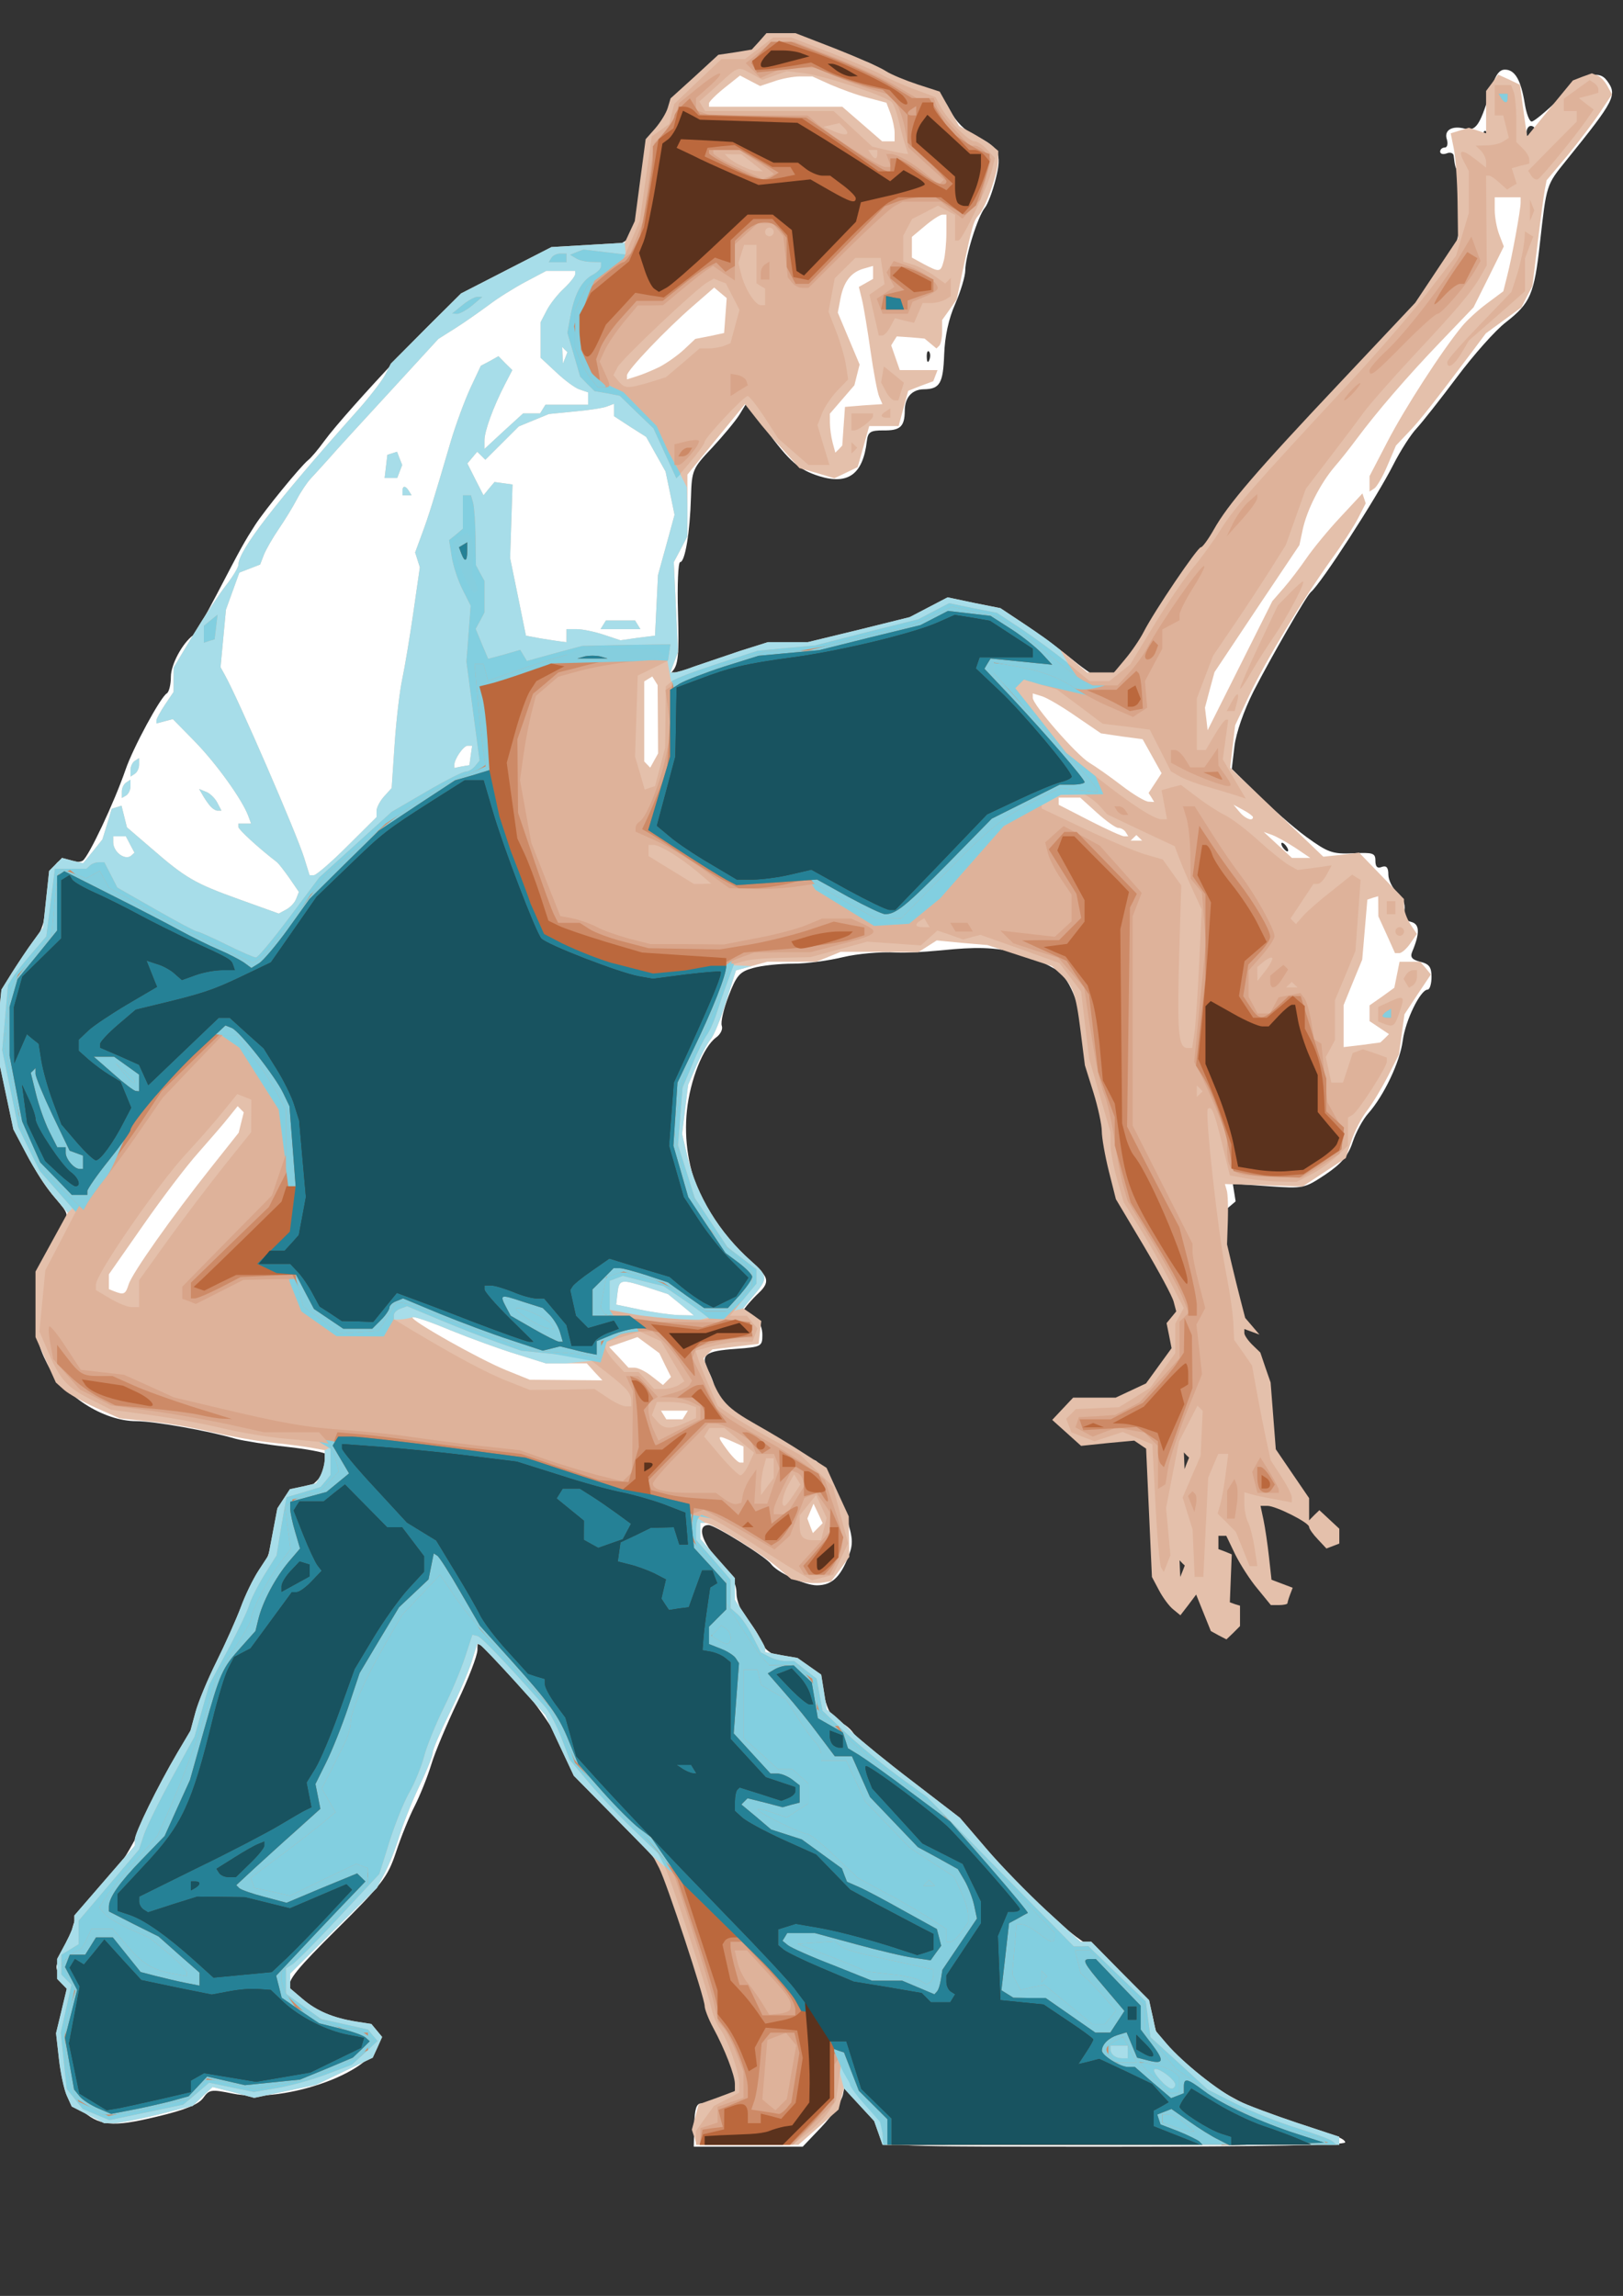 <?xml version="1.0" encoding="UTF-8"?>
<svg viewBox="0 0 744.09 1052.4" xmlns="http://www.w3.org/2000/svg">
<rect x="0" y="0" width="744.09" height="1052.4" fill="#333333" stroke="none"/>
<g transform="matrix(1.417 0 0 1.417 749.11 -1506.8)">
<path d="m-304.04 1750.8c0.12-5.2 0.69-7 2.27-7 1.16 0 4.25-0.7 6.88-1.7 4.32-1.6 4.7-2.1 4.05-6.1-0.4-2.5-2.65-8.3-5.02-13.1s-4.3-9.6-4.3-10.7c0-2-7.23-24.8-9.68-30.5-0.65-1.6-1.96-5.6-2.9-9.1-1.32-4.9-3.97-8.5-11.72-16.1-12.84-12.5-21.12-23-23.27-29.5-1.71-5.2-14.06-21.4-22.13-29-4.29-4.1-4.33-4.1-4.33-0.9 0 1.8-2.89 9.3-6.42 16.7s-7.36 16.5-8.52 20.4c-1.16 3.8-3.55 9.8-5.31 13.3-1.77 3.4-4.52 10.2-6.12 15.1-2.64 7.9-4.43 10.3-19.08 24.8-12.91 12.8-15.99 16.6-15.28 18.8 1.35 4.3 11.19 10.1 20.01 11.8 6.89 1.4 7.94 2 8.31 5.1 1.16 9.7-29.54 21.1-46.88 17.5-6.81-1.4-7.49-1.3-9.41 1.4-1.48 2.1-5.77 3.9-15.1 6.1-14.63 3.5-18.45 3.1-24.84-2.6-3.68-3.3-4.52-5.3-5.81-14.3-1.26-8.7-1.15-11.6 0.66-16.9 2.05-6 2.02-6.6-0.47-10.6-2.62-4.1-2.61-4.2 0.15-7.7 1.54-2 2.8-4.9 2.8-6.6 0-4.6 3.32-9.9 10.47-16.8 4.63-4.5 8.49-10.5 13.36-20.8 3.77-7.9 8.68-17.4 10.91-21 2.22-3.6 4.49-8.8 5.03-11.4s3.2-9.2 5.91-14.6c2.71-5.3 6.44-13.7 8.3-18.6 1.85-4.9 4.92-11.1 6.82-13.9 1.89-2.8 3.84-8.1 4.32-11.7 1.17-8.8 4.83-14.5 9.96-15.5 4.37-0.9 9.7-9 7.41-11.3-0.66-0.6-6.44-1.7-12.85-2.4-6.42-0.7-13.87-1.9-16.56-2.6-8.94-2.6-26.34-5.7-32.12-5.7-10.69 0-23.68-8.3-28.86-18.6-2.97-5.8-3.64-9.1-3.64-17.7 0-10.5 1.87-16.4 8.4-26.8 2.32-3.7 2.28-3.9-2.18-9.1-10.82-12.6-17.67-33.2-17.56-52.8 0.08-13 0.84-15.5 7.44-24.3 3.09-4.2 5.99-9.8 6.44-12.6 3.16-19.3 3.42-20 7.45-19.2 2.08 0.4 4.4 0.3 5.15-0.2 1.98-1.4 10.19-18.8 13.88-29.5 2.44-7.1 11.22-23.3 13.29-24.6 0.75-0.4 1.36-2.9 1.36-5.4 0-4 3.74-10.9 7.26-13.5 0.59-0.4 4.01-6.3 7.6-13.2 8.01-15.4 8.94-17 12.33-22.3 3.15-4.9 14.61-18.9 17.12-21 0.95-0.7 3.32-3.5 5.27-6.2 7.31-10 41.39-46.1 43.5-46.1 0.54 0 1.98-0.9 3.19-2 1.22-1.1 7.67-4.8 14.34-8.2 11.33-5.9 12.88-6.3 23.74-6.4 15.01-0.3 15.66-1 18.05-20.6 1.53-12.5 2.29-15.1 5.02-17.3 1.77-1.4 3.22-3.6 3.22-4.8 0-2.9 11.88-15.7 16.99-18.4 2.1-1.1 5.4-2 7.33-2s4.75-1.3 6.28-2.9c3.57-3.9 11.47-3.1 22.74 2.1 4.36 2 8.78 3.6 9.81 3.6s3.42 1.1 5.32 2.4c1.89 1.4 7.21 3.8 11.83 5.3 7.16 2.5 8.82 3.7 11.27 8.5 1.78 3.4 4.74 6.4 7.76 7.8 8.06 3.9 9 5.8 6.89 14.2-0.99 4-2.58 8.2-3.52 9.3-2.27 2.8-6.32 15.7-6.32 20.2 0 1.9-1.47 6.8-3.26 10.9-2.1 4.7-3.37 10.5-3.57 16.4-0.33 9.3-1.42 11.1-6.51 11.2-3.87 0-6.21 2.6-6.24 6.9-0.03 5.2-1.47 6.5-6.96 6.4-4.2 0-4.95 0.5-5.31 3.5-1.27 10.7-6.04 14.2-15.42 11.3-6.61-2.1-9.58-4.7-17.25-15.1l-6.29-8.5-2.25 3.7c-1.24 2-5.22 6.8-8.84 10.7-6.35 6.7-6.59 7.3-6.85 16-0.33 11.4-1.92 21-3.49 21-0.66 0-0.98 7.4-0.71 16.4 0.39 13.6 0.09 16.8-1.79 18.9-2.15 2.5-2.06 2.5 1.79 1.6 2.24-0.6 5.68-1.9 7.65-2.9s4.71-1.9 6.1-1.9c1.38 0 4.21-0.9 6.28-1.9 2.08-1.1 7.86-2.3 12.85-2.8 14.2-1.5 40.58-7.9 47.32-11.5 3.36-1.9 7.26-3.4 8.66-3.4 5.29 0 18.2 4.2 22.58 7.3 2.51 1.8 5.57 3.8 6.81 4.6 1.25 0.8 5.55 4.1 9.56 7.3 4.01 3.3 8.09 6 9.07 6 3.85 0 9.31-6.3 17.77-20.4 4.86-8.1 10.62-16.6 12.8-19s5.55-6.9 7.51-10.1c1.95-3.1 6.75-9.5 10.68-14.1 8.55-10 5.59-6.8 29.971-32.4 21.146-22.2 32.587-36.3 35.937-44.3 2.115-5.1 2.815-21.9 0.986-23.7-0.996-1-1.164-1.6-1.571-5.2-0.096-0.8-1.118-1.2-2.27-0.7-1.152 0.4-2.095 0.2-2.095-0.6 0-0.7 0.671-1.3 1.491-1.3 0.824 0 1.118-1.2 0.657-2.7-0.947-2.9 1.697-4.5 5.846-3.4 3.429 0.9 4.874-1.1 7.873-11 1.858-6.2 3.067-8.1 5.107-8.1 3.238 0 5.17 3.4 6.398 11 0.507 3.2 1.511 5.8 2.231 5.8s4.568-3.2 8.551-7c8.407-8.2 13.058-10 15.841-6.2 3.399 4.6 2.523 6.3-13.145 25.7-6.547 8.1-6.418 7.7-8.571 26.8-1.852 16.6-3.074 19.4-10.996 25.6-3.422 2.6-10.567 10.7-15.877 17.8s-11.154 14.5-12.988 16.5c-1.834 1.9-5.244 7.2-7.579 11.8-5.407 10.7-23.467 38.6-26.687 41.2-1.42 1.2-12.88 21.1-18.53 32.1-3.13 6.2-5.67 13.5-6.18 17.8l-0.86 7.3 8.22 8.1c4.52 4.5 11.67 10.8 15.9 13.9 6.93 5 8.393 5.6 15.012 5.3 6.526-0.3 7.333-0.1 7.333 2.4 0 2 0.662 2.6 2.096 2 1.49-0.5 2.095 0.2 2.095 2.5 0 1.7 1.304 4.4 2.897 5.8 1.796 1.6 2.674 3.8 2.31 5.7-0.417 2.2 0.213 3.3 2.17 3.8 2.774 0.7 2.881 3.6 0.358 9.6-0.761 1.8-0.126 2.6 2.614 3.3 2.851 0.7 3.619 1.7 3.619 4.9 0 2.2-0.566 4.1-1.259 4.1-2.33 0-7.213 10-8.054 16.5-0.885 6.9-6.133 17.9-11.214 23.6-1.687 1.9-3.93 6-4.984 9.2-1.451 4.4-3.589 7-8.806 10.5-6.777 4.5-7.077 4.6-18.427 3.8l-11.55-0.8 0.91 5.7c-13.48 11.7-13.58 8.2-29.43 14.6-8.56-14.5-12.71-26.1-13.05-36.6-0.06-1.6-1.37-7.3-2.91-12.6-1.55-5.2-3.23-13.6-3.73-18.6-1.08-10.7-5.01-19.9-9.38-22-19.74-11.4-33.13-4.8-51.33-5.3-5.1-0.3-12.64 0.4-17.22 1.5-4.48 1.1-11.7 2.1-16.06 2.1-4.35 0-10.19 0.6-12.97 1.4-4.41 1.2-5.42 2.4-7.98 9.1-1.62 4.2-2.6 8.5-2.19 9.6s-0.43 2.8-1.86 3.8c-4.11 3-8.38 13.7-9.42 23.6-1.01 9.6 0.58 19.4 4.5 27.8 3.29 7.1 12.05 18.5 17.04 22.2 4.87 3.6 5.29 5.6 1.82 8.9-5.09 4.8-7.95 9.5-4.48 7.4 2.36-1.5 5.53 2.1 5.53 6.3 0 3.7-0.31 3.9-8.41 4.5-10.23 0.7-11.76 1.9-9.02 7.2 1.14 2.2 2.06 4.9 2.06 5.9 0 2.2 9.24 11.7 11.32 11.7 0.72 0 5.44 2.5 10.5 5.6s9.68 5.6 10.27 5.6c2.02 0 7.97 10.5 10.47 18.5 2.14 6.8 2.24 8.6 0.69 12.6-2.73 6.9-5.51 9.4-10.29 9.4-3.82 0-12.89-4.2-14.8-6.9-1.62-2.3-18.18-12.6-20.18-12.6-3.91 0-2.3 5.5 3.42 11.7 3.98 4.3 5.59 7.3 5.59 10.3 0 2.5 1.42 6 3.45 8.4 1.9 2.2 4.05 5.7 4.78 7.6 0.96 2.5 3.01 3.9 7.37 5.1 8.48 2.2 10.84 4.5 12.75 12.2 1.26 5.1 2.61 7.2 5.44 8.6 2.06 1 4.15 3 4.63 4.6 0.49 1.5 2.67 3.6 4.84 4.8 2.18 1.1 4.81 2.8 5.84 3.8s5.97 5 10.96 8.8 12.54 10.7 16.76 15.2c16.82 18.2 31.21 31.7 37.02 34.7 2.3 1.2 7.78 5.9 12.16 10.5 6.25 6.4 8.18 9.5 8.92 14.1 0.77 4.8 2.38 7.1 9.12 13.3 11.48 10.5 29.77 19.3 49.066 23.8 2.113 0.5 3.842 1.5 3.842 2.2 0 0.9-26.808 1.4-74.728 1.4-74.35 0-74.73 0-74.73-2.9 0-1.5-1.64-4.5-3.65-6.5-2-2-4.74-5.4-6.09-7.6l-2.46-4.1-0.83 4.2c-0.46 2.3-3.58 7-6.94 10.5l-6.09 6.4h-35.24l0.15-7zm48.11-17.7c-0.51-0.5-0.93-0.1-0.93 1 0 1 0.42 1.4 0.93 0.9s0.51-1.4 0-1.9zm143.64-395.7c-0.47-0.8-1.18-1.4-1.56-1.4-0.39 0-0.31 0.6 0.16 1.4 0.48 0.7 1.18 1.4 1.57 1.4 0.38 0 0.31-0.7-0.17-1.4zm-115.79-160.3c-0.46-0.5-0.79 0.4-0.73 1.8 0.06 1.7 0.39 2 0.84 0.9 0.4-1 0.35-2.2-0.11-2.7zm180.28-71.2c-0.512-0.5-0.931 0-0.931 1s0.419 1.4 0.931 0.9 0.512-1.3 0-1.9zm15.831-0.5c0-0.7-0.629-1.3-1.397-1.3s-1.397 1-1.397 2.2 0.629 1.8 1.397 1.3 1.397-1.5 1.397-2.2z" fill="#fff"/>
<path d="m-304.04 1754.7-0.77-2.4 1.09-4.1 1.1-4.1 5.87-2.1 5.86-2.2v-2.3c0-2.8-3.24-11.2-7.04-18.2-1.51-2.8-2.74-6-2.74-7 0-2.7-12.29-39.9-14.7-44.6l-1.98-3.8-12.83-13.1-12.83-13-4.6-9.8-4.59-9.8-10.08-11.2c-5.55-6.1-10.5-11.3-11.01-11.5l-0.94-0.4-1.88 6c-1.04 3.2-4.29 10.8-7.22 16.7-2.94 6-5.34 11.6-5.34 12.6s-1.95 5.9-4.33 10.8c-2.39 5-5.28 12.3-6.44 16.1-1.16 3.9-3.27 9.2-4.69 11.9l-2.58 4.9-14.03 13.8-14.02 13.9v4.8l4 3.4c4.58 3.9 9.82 6.1 17.16 7.3l5.1 0.8 3.48 4.2-1.52 3.4-1.52 3.3-9.18 4.4-9.17 4.4-20 4.2-6.73-1.8-6.73-1.7-3.22 3-3.22 3.1-11.12 2.8c-6.11 1.5-12.55 2.8-14.31 2.8h-3.2l-5.25-2.7-5.26-2.7-1.59-3.5c-0.87-1.9-2.02-7.2-2.54-11.8l-0.95-8.4 1.74-7.2 1.73-7.2-1.57-1.6-1.56-1.6v-6.4l2.79-5.2c1.54-2.9 2.8-6 2.8-7.1v-1.8l9.77-11.3 9.78-11.3v-1.9c0-2.2 7.45-17.4 13.81-28.2l4.21-7.1 1.6-5.9c0.88-3.3 3.96-10.7 6.85-16.5 2.88-5.8 6.4-13.7 7.82-17.5 1.42-3.9 4.01-9.2 5.77-11.9l3.2-4.9 1.43-7.6 1.44-7.6 4.06-6.2 4.25-0.9 4.25-1 1.39-2.5c0.76-1.5 1.38-3.9 1.38-5.4v-2.8l-3.84-0.7c-2.11-0.4-7.93-1.2-12.92-1.7s-13.79-2.1-19.56-3.4c-5.76-1.4-14.87-3-20.25-3.5l-9.78-1-7.64-3.4c-4.21-1.9-8.85-4.5-10.33-5.8l-2.68-2.4-3.29-7.3-3.29-7.4v-21.2l10.42-19-4.52-5.4c-2.48-2.9-6.44-9-8.79-13.5l-4.28-8.1-5.72-27 1.86-18.2 3.48-5.6c1.92-3 4.95-7.6 6.74-10l3.26-4.5 0.98-9.2 0.98-9.1 2.08-2.1 2.09-2.1 3.41 0.9 3.42 0.8 3.12-3.8 3.12-3.9 1.5-4.9 1.5-5 3.18-1 0.87 3.5 0.88 3.5 7.91 6.8c11.06 9.6 13.93 11.3 28.42 16.5l12.79 4.6 2.39-1.3c1.31-0.7 2.78-2.2 3.25-3.5l0.87-2.2-3.08-4.5c-1.69-2.4-3.49-4.7-3.98-5.1-6-4.6-12.5-10.6-12.5-11.4v-1.1h4.1l-0.92-2.5c-1.98-5.3-10.24-16.8-17.14-23.9l-7.25-7.4-2.67 0.7-2.66 0.7 0.01-1c0-0.5 1.25-2.8 2.78-5.1l2.77-4.1 0.01-4 0.01-3.9 6.48-10.8c3.57-5.9 8.28-13 10.48-15.8s4-5.8 4-6.7c0-4.5 11.93-20 38.15-49.4 3.98-4.4 8.13-9.8 9.21-11.8l1.97-3.8 11.34-11.4 11.35-11.3 14.62-7.5 14.63-7.5 23.72-1.4 1.62-3.5 1.63-3.5 1.76-13.3 1.76-13.2 3.1-3.5c1.71-2 3.52-4.9 4.03-6.6l0.93-3.1 7.73-7 7.72-7.1 5.41-0.8 5.41-0.9 2.38-2.6 2.37-2.7h9.41l12.89 5c7.09 2.8 14.39 6 16.22 7.2s6.53 3.1 10.44 4.4l7.1 2.3 3.13 5.6 3.12 5.5 4.23 2.3c2.33 1.3 5.19 3.1 6.35 4l2.11 1.8-0.02 3c-0.03 3.9-3.92 15-6.19 17.6-1.82 2.1-2.21 3.5-5.45 18.9l-1.77 8.5-2.37 3.4-2.36 3.3v3.7c0 2-0.42 4.1-0.92 4.6l-0.92 0.9-3.84-3.2-4.5-0.4-4.49-0.3-0.9 1.4-0.91 1.5 2.78 8h12.21l-1.38 3.6-4.06 1.5-4.05 1.6-3.1 11.4h-9.51l-1.87 6.7-1.87 6.6-7.54 3.6-5.65-1.7-5.65-1.6-5.21-5.8c-2.87-3.1-6.84-7.7-8.81-10.3l-3.6-4.6-18.62 22.8-0.02 20-2.19 4.2-2.19 4.1 0.68 14.6 0.68 14.5-2.48 6.6h1.33c0.73 0 3.71-0.9 6.6-2 2.9-1 9.4-3.2 14.45-4.9l9.17-2.9h12.91l16.49-4 16.5-4.1 12.26-6.4 8.54 1.8 8.54 1.7 7.68 5.1c4.22 2.8 10.55 7.4 14.06 10.3l6.37 5.4h8.65l3.67-4.4c2.02-2.4 4.68-6.3 5.91-8.7 3.47-6.8 17.43-27.4 18.52-27.4 0.53 0 2.41-2.6 4.17-5.7 4.59-8.2 13.71-18.8 41.074-47.8l24.116-25.6 13.838-20.8-0.157-11.9c-0.086-6.5-0.619-14.2-1.184-17l-1.027-5.1 5.86-1.8 5.588 1.8v-13.7l1.942-2.6 1.942-2.7 3.549 1.6 3.548 1.7 0.884 6.7c0.486 3.6 1.001 7.4 1.144 8.3l0.261 1.7 7.403-9.1 7.403-9 3.073-1.2 3.073-1.1 1.785 0.7c0.981 0.3 2.445 1.9 3.253 3.4l1.468 2.7-3.848 5.8c-2.116 3.2-6.875 9.5-10.574 14l-6.727 8-0.59 3.1c-0.324 1.7-1.358 9.4-2.296 17.1l-1.706 14-1.773 3.4-1.773 3.5-11.508 8.4-4.713 6.3c-12.033 16-16.697 22-20.392 25.8l-3.988 4.2-2.765 6.5c-1.521 3.6-3.445 6.9-4.277 7.4l-1.512 1v-5l5.82-11.2c5.529-10.7 17.619-29.4 24.039-37.2 1.631-2 5.319-5.4 8.196-7.5l5.229-3.9 1.283-5.1c1.537-6 4.321-21.3 4.321-23.6v-1.7h-8.381v4.1c0 2.3 0.662 5.9 1.47 8l1.47 3.8-4.897 9.9-4.896 9.8-10.739 11.2c-10.755 11.2-20.561 22.6-27.106 31.4-1.921 2.6-5.136 6.7-7.145 9-4.598 5.4-8.968 14-10.308 20.4l-1.04 4.9-13.74 20.5-13.73 20.6-1.55 5.7-1.54 5.8 0.43 3.6 0.43 3.7 10.48-20.9 10.47-20.9 3.66-4.2c2.02-2.3 5.35-6.7 7.4-9.7 2.06-3 6.967-9 10.908-13.2l7.165-7.7 0.537 1.6 0.536 1.6-2.362 4.6c-1.3 2.6-5.288 8.8-8.863 13.7-9.481 13.3-21.311 32.9-26.501 43.9l-4.52 9.6-0.81 6.8-0.81 6.9 30.14 28.8 5.8-0.6 5.8-0.7 14.494 15 0.017 2.5c9e-3 1.4 0.95 3.9 2.09 5.7l2.073 3.1-2.152 3.1c-1.184 1.7-2.776 3.1-3.538 3.1h-1.386l-2.695-6-2.694-5.9-0.031-3.3-0.031-3.2-1.746 0.5-1.746 0.6-1.666 19.4-3.008 7.3-3.008 7.4v13.6l5.936-0.7 5.937-0.8 1.396-1.3 1.397-1.4-3.143-2.1-3.142-2.1v-5.1l4.009-2.8 4.009-2.9 0.845-4.2 0.844-4.2h6.712l1.717 2 1.717 2.1-4.275 6.4-4.275 6.5-1.792 13-3.555 7c-1.955 3.8-5.01 8.9-6.789 11.2s-4.048 6.7-5.042 9.8l-1.808 5.5-6.981 4.6-6.99 4.6-25.14-0.8 0.61 2.1c0.34 1.1 0.49 5.5 0.34 9.8l-0.26 7.6 1.48 6.3c0.82 3.5 2.14 8.8 2.94 11.9l1.45 5.6 2.31 2.7 2.3 2.7-4.88-1.8v1.3c0 0.7 1.16 2.4 2.58 3.8l2.59 2.5 1.66 4.9 1.67 4.8 1.68 21.6 5.38 7.9 5.39 7.9v7.2l1.66-1.7 1.67-1.6 6.446 6v4.8l-2.085 0.8-2.086 0.8-2.805-3c-1.54-1.6-2.8-3.4-2.8-4 0-1.4-10.77-6.8-13.49-6.8h-2.23l0.96 4.5c0.53 2.5 1.33 7.9 1.78 12l0.82 7.4 3.43 1.3 3.42 1.3-0.84 2.2c-0.46 1.2-0.84 2.5-0.84 2.8s-1.21 0.6-2.69 0.6h-2.69l-4.33-5.3c-2.38-2.8-5.62-7.9-7.21-11.1l-2.88-6h-2.55v4.3l2.16 0.8 2.16 0.9-0.31 7.7-0.31 7.8 1.64 0.6 1.65 0.5v6.6l-2.19 2.2-2.2 2.1-2.52-1.3-2.53-1.4-2.38-5.9-2.37-5.9-2.55 3.4-2.55 3.3-2.32-1.9c-1.28-1-3.35-3.8-4.61-6.2l-2.28-4.3-0.94-20.8-0.94-20.7-3.84-2.6-8.6 0.8-8.6 0.9-9.34-8.4 3.38-3.6 3.39-3.6h13.76l9.82-4.6 4.13-5.7 4.14-5.7-0.81-4.1-0.81-4 3.12-3.8-0.82-3.1c-0.44-1.8-4.83-9.9-9.75-18.2l-8.95-15-2.27-9c-1.25-5-2.28-10.8-2.29-13-0.01-2.1-1.24-7.8-2.74-12.6l-2.73-8.7-1.41-11.2c-1.5-12-2.49-14.7-6.65-18.5l-2.64-2.4-10.41-3.4-10.42-3.4-8.2-0.7-8.21-0.8-2.97 1.9-2.96 1.9-12.58-0.1h-12.57l-7.86 3.2h-15.88l-10.14 2.8-3.18 10.1c-1.75 5.6-4 11.1-5.01 12.2-1 1.2-3.05 5-4.55 8.4l-2.73 6.3-0.97 7.9-0.97 8 1.74 7.4c2.98 12.6 10.3 24.6 20.57 33.7 5.47 4.8 5.54 5.6 0.99 11l-3.55 4.3 2.93 2 2.93 2.1-0.86 7.4-7.47 0.9-7.48 0.9-1.44 1.4-1.44 1.5 2.4 6c3.13 7.9 5.28 10.1 14.64 15.4 4.28 2.4 11.15 6.5 15.27 9.2l7.49 4.8 3.59 7.9 3.59 7.8 0.09 6.6 0.1 6.5-2.94 4-2.93 3.9-3.15 0.5c-1.73 0.2-4.64 0.1-6.47-0.4l-3.32-0.8-4.56-3.9c-5.55-4.7-21.16-14.3-23.29-14.3h-1.53v5.2l5.58 6.4 5.59 6.3v7l4.89 7.3c2.69 4 4.89 7.8 4.89 8.4v1.2l5.24 1 5.23 0.9 7.68 5.4 0.9 5.6 0.9 5.7 2.03 1.6c1.12 0.9 4.01 3.6 6.44 6 2.42 2.3 11.2 9.5 19.5 15.8l15.09 11.6 8.49 9.9c4.66 5.5 13.45 14.5 19.51 20.1l11.03 10.1h3.49l9.35 9.5 9.35 9.4 2.18 10 3.49 4.1c5.23 6.1 16.73 15.3 23.05 18.4 3.07 1.5 11.72 4.7 19.21 7.2l13.616 4.5v2.6h-147.79l-1.36-3.9-1.35-3.8-4.9-5.3-4.89-5.3-0.87 3.4-0.87 3.5-6.48 5.7-6.49 5.7h-32.94l-0.77-2.5zm157.87-185.7-0.85-0.9 0.22 5.4 0.74-1.8 0.73-1.9-0.84-0.8zm-117.8-16.1-1.48-3.1-1 2.4-0.99 2.4 0.89 2.4 0.89 2.3 1.59-1.6 1.58-1.6-1.48-3.2zm119.19-18.8-0.84-0.9 0.22 5.4 0.73-1.9 0.74-1.8-0.85-0.8zm-143.32-0.2v-2.6l-3.55-1.6c-5.11-2.3-5.26-2.1-1.81 2.6 1.7 2.3 3.61 4.2 4.23 4.2h1.13v-2.6zm-18.85-12.8 0.86-1.4h-8.71l0.86 1.4 0.87 1.4h5.25l0.87-1.4zm-6.5-16.1-1.88-3.9-7.06-5.2-9.18 3.2 3.12 3.3 3.13 3.4h1.98c1.09 0 3.6 1.2 5.58 2.8l3.6 2.8 2.6-2.6-1.89-3.8zm-22.84 2.2-2.52-2.8h-13.25l-9.57-3c-5.27-1.6-14.84-5.1-21.27-7.7-6.43-2.7-11.96-4.6-12.29-4.2-0.9 0.9 21.44 13.5 30.27 17.1l7.68 3.1 23.48 0.2-2.53-2.7zm27.94-21.8-4.19-3.4-7.32-2.4c-8.06-2.5-8.51-2.4-9.06 2.4l-0.38 3.4 7.68 1.6c4.23 0.9 9.88 1.7 12.57 1.8l4.89 0.1-4.19-3.5zm-178.7-6.5c1.14-3.7 14.01-21.9 26.8-38l8.81-11.1 0.82-3.3 0.83-3.3-0.99-1-0.98-1-2.82 3.5c-1.55 2-5.99 7.1-9.86 11.5-3.87 4.3-11.98 15-18.02 23.7l-10.97 15.7v4.8l1.75 0.7c3.08 1.2 3.63 1 4.63-2.2zm70.76-141.8 9.46-9.4v-2c0-1.1 1.1-3.2 2.45-4.7l2.44-2.7 0.96-14.2c0.53-7.8 1.64-17.3 2.47-21.1 0.83-3.9 2.45-13.6 3.6-21.6l2.09-14.5-0.76-2.4-0.77-2.4 2.25-6.1c2.22-6 3.61-10.5 9.3-29.9 1.58-5.3 4.41-13 6.29-17.1l3.42-7.3 2.85-1.5 2.85-1.6 2.24 2.3 2.25 2.2-2.34 4.5c-3.82 7.4-6.67 15.2-6.67 18.2v2.8l6.26-5.8 6.25-5.7h5.49l0.86-1.4 0.87-1.4h13.8v-4l-2.65-0.9c-1.46-0.4-4.92-3-7.68-5.6l-5.04-4.7v-11.5l1.97-3.8c1.08-2.1 3.59-5.3 5.58-7.1 2-1.9 3.63-4 3.63-4.6v-1.1h-9.36l-6.8 3.6c-3.73 2-9.01 5.3-11.73 7.4-2.72 2-7.51 5.4-10.65 7.4l-5.71 3.6-15.88 17.3c-8.74 9.5-17.48 19-19.43 21.3-1.96 2.2-4.62 5.1-5.92 6.5-1.31 1.4-3.36 4.5-4.56 6.8s-3.81 6.6-5.8 9.5-4.17 6.7-4.85 8.4l-1.23 3.2-3.37 1.3-3.36 1.3-4.34 12-1.74 18.6 1.43 2.6c4.31 7.7 23.13 51.1 25.6 59l1.78 5.7h1.37c0.75 0 5.63-4.2 10.83-9.4zm17.85-114.9c0-1.8 0.98-1.8 2.09 0l0.86 1.4h-2.95v-1.4zm-5.34-7.9 0.45-3.8 3.14-1 0.83 2.2 0.83 2.1-0.81 2.1-0.8 2.1h-4.08l0.44-3.7zm-82.25 125.7 0.88-0.8-1.39-2.6-1.4-2.7h-4.09v1.9c0 3.3 4.06 6.2 6 4.2zm376.57-2.3c-2.6-1.7-5.99-3.6-7.52-4.2l-2.8-1 9.12 8.4h5.94l-4.74-3.2zm-50.59-3.3-0.93-0.9-0.94 0.9-0.93 0.9h3.73l-0.93-0.9zm-4.43-1.9c-0.47-0.7-1.53-1.3-2.35-1.3-0.83 0-3.93-2.2-6.91-4.9l-5.41-4.9h-6.98v2.3l9.92 5.1c5.46 2.8 10.53 5.1 11.26 5.1h1.34l-0.87-1.4zm41.21-4.8c0-0.3-1.41-1.4-3.14-2.3l-3.15-1.7 1.92 2.3c1.79 2.2 4.37 3.2 4.37 1.7zm-32.86-6.4-0.91-1.4 4.2-6.4-3.06-5.5-3.07-5.5-6.74-0.9-6.74-1-8.06-5.5c-4.44-3.1-9.4-6-11.03-6.5l-2.97-0.9v1.4c0 2.3 14.15 18.5 18.29 21 2 1.2 6.71 4.5 10.48 7.4s7.67 5.2 8.68 5.2l1.83 0.1-0.9-1.5zm-220.22-13.6 0.45-3.1h-1.45c-1.35 0-4.33 4.3-4.33 6.3v0.9l2.44-0.5 2.45-0.4 0.44-3.2zm60.54-11.6-0.08-11.1-0.86-1.4-0.87-1.4-2.6 1.6v25.9l1.94 2 2.54-4.6-0.07-11zm-29.56-27.1v-2.1h3.32c1.82 0 5.75 0.8 8.73 1.8l5.41 1.8 5.59-0.8 5.59-0.7 0.96-19.6 2.68-9.7 2.68-9.8-1.45-7-1.46-7-6.28-11.2-5.2-3.3-5.2-3.4v-4l-2.4 0.9c-1.33 0.5-6.07 1.2-10.55 1.6l-8.14 0.8-4.85 2-4.86 2-5.41 5.4-5.42 5.4-1.31-1.3-1.32-1.3-3.18 3.8 2.61 5.2 2.61 5.1 1.78-2.2 1.78-2.1 2.92 0.4 2.91 0.4-0.78 23.8 2.56 12.5 2.56 12.6 4.81 0.9c2.65 0.4 5.61 0.9 6.57 1l1.74 0.2v-2.1zm11.88-3.5 0.86-1.4h9.45l0.86 1.4 0.87 1.4h-12.91l0.87-1.4zm77.78-64.3 0.44-6.2 6.05-0.5 6.06-0.4-1.04-2.4c-0.57-1.3-1.84-8-2.82-14.9s-2.23-14.4-2.77-16.6l-0.99-4 2.3-1.3 2.29-1.3v-4.2l-3.14 0.9c-4.08 1.2-6.4 4.3-7.43 9.8l-0.83 4.4 7.06 16.8-0.84 3.3-0.85 3.4-7.94 9.2 0.02 3c0.01 1.8 0.41 4.6 0.89 6.4l0.86 3.2 1.12-1.1 1.12-1.2 0.44-6.3zm-59.62-19.1c2.3-1.2 5.86-3.7 7.92-5.6l3.72-3.5 4.66-0.9 4.65-1 0.42-5.6 0.42-5.7-2.03-1.7-2.02-1.7-6.77 5.9c-8.81 7.6-21.45 20.9-21.45 22.5v1.3l3.14-1c1.73-0.5 5.03-1.9 7.34-3zm-30.59-5.6-0.84-0.9 0.22 5.4 0.73-1.8 0.74-1.9-0.85-0.8zm122.59-28.7c0.47-1.7 0.86-5.8 0.87-9.1l0.01-5.9h-1.28c-0.71 0-3.23 1.6-5.59 3.6l-4.3 3.6v6.7l3.84 2.1c5.11 2.7 5.47 2.7 6.45-1zm-15.88-41.4c0-1.5-0.6-4.3-1.33-6.3l-1.33-3.5-6-1.6c-3.3-0.8-8.69-2.8-11.98-4.2l-5.97-2.7h-3.95c-2.17 0-5.97 0.7-8.45 1.6l-4.51 1.5-6.5-3.4-5.02 4c-2.76 2.2-5.02 4.5-5.02 5v1.1h43.13l6.46 5.6 6.45 5.6h4.02v-2.7zm-221.7 217.4c-0.75-0.9-1.8-2.5-2.34-3.5l-0.99-1.7 2.21 0.9c1.21 0.4 2.84 2 3.61 3.4l1.41 2.7h-1.28c-0.7 0-1.88-0.8-2.62-1.8zm-28.33-4.4c0-1.1 0.63-2.4 1.4-2.9l1.4-0.9v2.1c0 1.2-0.63 2.5-1.4 3l-1.4 0.8v-2.1zm2.8-6.9c0-1.2 0.62-2.5 1.39-3l1.4-0.9v2.1c0 1.2-0.63 2.5-1.4 3l-1.39 0.9v-2.1z" fill="#e4c0ab"/>
<path d="m-439.51 1428.8 80.62-56.1 73.41 3.2-5.07 1.4-3.18 10.1c-1.75 5.6-4 11.1-5.01 12.2-1 1.2-3.05 5-4.55 8.4l-2.73 6.3-0.97 7.9-0.97 8 1.74 7.4c2.98 12.6 10.3 24.6 20.57 33.7 5.47 4.8 5.54 5.6 0.99 11l-3.55 4.3-14.31 3.8-28.87 1.1-3.11 11.8-10.94 1.1h-6.62l-9.57-3c-5.27-1.6-14.84-5.1-21.27-7.7-6.43-2.7-11.96-4.6-12.29-4.2-0.17 0.1-3.77 1-6.27 0.7-4.99-0.5-27.76-11.3-33.44-13l-17.97-5.4 13.36-43zm73.78-110.7-88.97 87.9-52.05 49.7-4.52-5.4c-2.48-2.9-6.44-9-8.79-13.5l-4.28-8.1-5.72-27 1.86-18.2 3.48-5.6c1.92-3 4.95-7.6 6.74-10l3.26-4.5 0.98-9.2 0.98-9.1 2.08-2.1 2.09-2.1 3.41 0.9 3.42 0.8 3.12-3.8 3.12-3.9 1.5-4.9 1.5-5 3.18-1 0.87 3.5 0.88 3.5 7.91 6.8c11.06 9.6 13.93 11.3 28.42 16.5l12.79 4.6 2.39-1.3c1.31-0.7 2.78-2.2 3.25-3.5l0.87-2.2-3.08-4.5c-1.69-2.4-3.49-4.7-3.98-5.1-6-4.6-12.5-10.6-12.5-11.4v-1.1h4.1l-0.92-2.5c-1.98-5.3-10.24-16.8-17.14-23.9l-7.25-7.4-2.67 0.7-2.66 0.7 0.01-1c0-0.5 1.25-2.8 2.78-5.1l2.77-4.1 0.01-4 0.01-3.9 6.48-10.8c3.57-5.9 8.28-13 10.48-15.8s4-5.8 4-6.7c0-4.5 11.93-20 38.15-49.4 3.98-4.4 8.13-9.8 9.21-11.8l1.97-3.8 11.34-11.4 11.35-11.3 14.62-7.5 14.63-7.5 23.72-1.4 0.78 9.4-6.75 33.4 13.96 12.4 12.11 23.9 0.17 5.9-0.01 10-2.19 4.2-2.19 4.1 0.68 14.6 0.68 14.5-2.48 6.6h1.33c0.73 0 3.71-0.9 6.6-2 2.9-1 9.4-3.2 14.45-4.9l9.17-2.9h12.91l16.49-4 16.5-4.1 12.26-6.4 8.54 1.8 8.54 1.7 7.68 5.1c4.22 2.8 8.23 5.5 11.73 8.5l2.53 4.4-53.73 0.4-74.48 6.9-2.03-11.4-26.28 0.2-26.17 43.9zm34.49 218.6 15.36 9.7 15.35 9.6h-1.53v5.2l5.58 6.4 5.59 6.3v7l4.89 7.3c2.69 4 4.89 7.8 4.89 8.4v1.2l5.24 1 5.23 0.9 7.68 5.4 0.9 5.6 0.9 5.7 2.03 1.6c1.12 0.9 4.01 3.6 6.44 6 2.42 2.3 11.2 9.5 19.5 15.8l15.09 11.6 8.49 9.9c4.66 5.5 13.45 14.5 19.51 20.1l11.03 10.1h3.49l9.35 9.5 9.35 9.4 2.18 10 3.49 4.1c5.23 6.1 16.73 15.3 23.05 18.4 3.07 1.5 11.72 4.7 19.21 7.2l13.616 4.5v2.6h-147.79l-1.36-3.9-1.35-3.8-4.9-5.3-4.89-5.3-7.23-27.1-54.5-47.9-12.83-13.1-12.83-13-4.6-9.8-4.59-9.8-10.08-11.2c-5.55-6.1-10.5-11.3-11.01-11.5l-0.94-0.4-1.88 6c-1.04 3.2-4.29 10.8-7.22 16.7-2.94 6-5.34 11.6-5.34 12.6s-1.95 5.9-4.33 10.8c-2.39 5-5.28 12.3-6.44 16.1-1.16 3.9-3.27 9.2-4.69 11.9l-2.58 4.9-14.03 13.8-14.02 13.9v4.8l4 3.4c4.58 3.9 9.82 6.1 17.16 7.3l5.1 0.8 3.48 4.2-1.52 3.4-1.52 3.3-9.18 4.4-9.17 4.4-20 4.2-6.73-1.8-6.73-1.7-3.22 3-3.22 3.1-11.12 2.8c-6.11 1.5-12.55 2.8-14.31 2.8h-3.2l-5.25-2.7-5.26-2.7-1.59-3.5c-0.87-1.9-2.02-7.2-2.54-11.8l-0.95-8.4 1.74-7.2 1.73-7.2-1.57-1.6-1.56-1.6v-6.4l2.79-5.2c1.54-2.9 2.8-6 2.8-7.1v-1.8l9.77-11.3 9.78-11.3v-1.9c0-2.2 7.45-17.4 13.81-28.2l4.21-7.1 1.6-5.9c0.88-3.3 3.96-10.7 6.85-16.5 2.88-5.8 6.4-13.7 7.82-17.5 1.42-3.9 4.01-9.2 5.77-11.9l3.2-4.9 1.43-7.6 1.44-7.6 4.06-6.2 4.25-0.9 4.25-1 1.39-2.5c0.76-1.5 1.38-3.9 1.38-5.4v-2.8l20.66-10.6 71.69 14.8zm22.89-51.3-4.19-3.4-7.32-2.4c-8.06-2.5-8.51-2.4-9.06 2.4l-0.38 3.4 7.68 1.6c4.23 0.9 9.88 1.7 12.57 1.8l4.89 0.1-4.19-3.5zm-107.94-148.3 9.46-9.4v-2c0-1.1 1.1-3.2 2.45-4.7l2.44-2.7 0.96-14.2c0.53-7.8 1.64-17.3 2.47-21.1 0.83-3.9 2.45-13.6 3.6-21.6l2.09-14.5-0.76-2.4-0.77-2.4 2.25-6.1c2.22-6 3.61-10.5 9.3-29.9 1.58-5.3 4.41-13 6.29-17.1l3.42-7.3 2.85-1.5 2.85-1.6 2.24 2.3 2.25 2.2-2.34 4.5c-3.82 7.4-6.67 15.2-6.67 18.2v2.8l6.26-5.8 6.25-5.7h5.49l0.86-1.4 0.87-1.4h13.8v-4l-2.65-0.9c-1.46-0.4-4.92-3-7.68-5.6l-5.04-4.7v-11.5l1.97-3.8c1.08-2.1 3.59-5.3 5.58-7.1 2-1.9 3.63-4 3.63-4.6v-1.1h-9.36l-6.8 3.6c-3.73 2-9.01 5.3-11.73 7.4-2.72 2-7.51 5.4-10.65 7.4l-5.71 3.6-15.88 17.3c-8.74 9.5-17.48 19-19.43 21.3-1.96 2.2-4.62 5.1-5.92 6.5-1.31 1.4-3.36 4.5-4.56 6.8s-3.81 6.6-5.8 9.5-4.17 6.7-4.85 8.4l-1.23 3.2-3.37 1.3-3.36 1.3-4.34 12-1.74 18.6 1.43 2.6c4.31 7.7 23.13 51.1 25.6 59l1.78 5.7h1.37c0.75 0 5.63-4.2 10.83-9.4zm17.85-114.9c0-1.8 0.98-1.8 2.09 0l0.86 1.4h-2.95v-1.4zm-5.34-7.9 0.45-3.8 3.14-1 0.83 2.2 0.83 2.1-0.81 2.1-0.8 2.1h-4.08l0.44-3.7zm-82.25 125.7 0.88-0.8-1.39-2.6-1.4-2.7h-4.09v1.9c0 3.3 4.06 6.2 6 4.2zm109.68-32.3 0.45-3.1h-1.45c-1.35 0-4.33 4.3-4.33 6.3v0.9l2.44-0.5 2.45-0.4 0.44-3.2zm30.98-38.7v-2.1h3.32c1.82 0 5.75 0.8 8.73 1.8l5.41 1.8 5.59-0.8 5.59-0.7 0.96-19.6 2.68-9.7 2.68-9.8-1.45-7-1.46-7-6.28-11.2-5.2-3.3-5.2-3.4v-4l-2.4 0.9c-1.33 0.5-6.07 1.2-10.55 1.6l-8.14 0.8-4.85 2-4.86 2-5.41 5.4-5.42 5.4-1.31-1.3-1.32-1.3-3.18 3.8 2.61 5.2 2.61 5.1 1.78-2.2 1.78-2.1 2.92 0.4 2.91 0.4-0.78 23.8 2.56 12.5 2.56 12.6 4.81 0.9c2.65 0.4 5.61 0.9 6.57 1l1.74 0.2v-2.1zm11.88-3.5 0.86-1.4h9.45l0.86 1.4 0.87 1.4h-12.91l0.87-1.4zm-12.43-89-0.84-0.9 0.22 5.4 0.73-1.8 0.74-1.9-0.85-0.8zm-114.99 147.3c-0.75-0.9-1.8-2.5-2.34-3.5l-0.99-1.7 2.21 0.9c1.21 0.4 2.84 2 3.61 3.4l1.41 2.7h-1.28c-0.7 0-1.88-0.8-2.62-1.8zm-28.33-4.4c0-1.1 0.63-2.4 1.4-2.9l1.4-0.9v2.1c0 1.2-0.63 2.5-1.4 3l-1.4 0.8v-2.1zm2.8-6.9c0-1.2 0.62-2.5 1.39-3l1.4-0.9v2.1c0 1.2-0.63 2.5-1.4 3l-1.39 0.9v-2.1z" fill="#a7dde9"/>
<path d="m-303.46 1755v-2.3l2.9-4.1 2.91-4 4.08-2.1 4.08-2.2v-3c0-3.7-3.99-14.9-6.34-17.8-0.92-1.2-2.1-4-2.62-6.3-1.6-7.1-13.4-42.8-15.42-46.7l-1.89-3.6-8.17-7.9c-4.49-4.3-10.92-11.1-14.28-15.1l-6.12-7.3-2.7-7.1c-1.48-3.9-3.85-8.4-5.27-10-12.76-14.4-20.51-22.5-21.88-22.9l-1.64-0.4-2.43 7.4c-1.33 4.1-4.48 11.5-6.98 16.5-2.51 5.1-5.3 12-6.21 15.4-0.9 3.4-3.09 8.8-4.84 11.8-1.76 3.1-4.66 10.3-6.43 16l-3.23 10.3-13.18 14.1c-7.24 7.8-14.04 14.6-15.1 15.2l-1.94 1.2v8.2l11.38 8.2 7.6 1.7 7.59 1.7 1.54 1.9 1.55 1.8-4.17 3.9-4.18 3.8-8.21 3.1c-4.51 1.7-11.64 3.7-15.84 4.4l-7.63 1.3-14.46-3-4.21 3.6-4.2 3.5-11.94 2.5-11.93 2.5-4.32-1.8-4.31-1.8-2.59-3.3-2.58-3.2-1.94-18.2 1.74-7.7 1.74-7.8-1.63-1.6-1.63-1.7v-6.4l5.58-3.4v-7.6l19.52-23 1.52-4.6c0.83-2.6 4.87-10.8 8.97-18.3l7.46-13.6 4.76-16.8 5.98-11.2c3.29-6.1 6.42-12.7 6.97-14.6s2.77-6.3 4.93-9.8l3.93-6.3 0.9-5.6c0.5-3 1.22-7.3 1.61-9.4l0.71-3.8 5.5-1.6 5.5-1.7 1.61-1.9 1.61-2v-8.5l-1.82-1.1-1.83-1.1-10.63-1c-5.84-0.5-15.34-2.1-21.1-3.5s-16.13-3.3-23.05-4.2l-12.57-1.7-6.29-3.2c-7.82-3.9-10.19-6.5-13.92-15.2l-2.96-6.9 1.9-19.8 4.92-9.4 4.91-9.5-5.79-6.6-5.8-6.6-3.52-7.1-3.51-7.2-2.57-12.4-2.58-12.4 0.94-10.5 0.93-10.5 1.31-2.2c0.71-1.2 3.5-4.8 6.19-7.9l4.89-5.7 1.39-11 1.4-10.9h10.21l1.07-1c0.58-0.6 1.88-1.1 2.89-1.1h1.82l2.11 4.1 2.1 4.1 12.42 7.1c6.82 3.9 12.84 7.1 13.37 7.1s4.76 1.9 9.41 4.2c4.64 2.3 8.98 4.2 9.64 4.2s5.55-5.9 10.86-13l9.65-12.9 23.4-21.2 11.15-6.5c6.13-3.6 11.87-6.5 12.75-6.5s2.27-0.8 3.08-1.8l1.47-1.8-4.26-32 0.69-9.1 0.69-9-2.62-5.2c-1.44-2.8-3.01-7.5-3.49-10.5l-0.87-5.5 2.23-1.8 2.23-1.9v-10.8h2.61l0.68 2.4c0.38 1.4 0.74 6.5 0.8 11.3l0.12 8.9 1.39 2.6 1.38 2.5v10.2l-1.42 2.7-1.43 2.6 2.02 4.9 2.02 4.8 5.19-1.4 5.19-1.5 1.08 1.8 1.09 1.8 8.98-2.5 8.98-2.4 14.23-0.3 14.24-0.2-0.4 2.6-0.4 2.7-2.79 1.4c-1.54 0.8-3.74 1.8-4.89 2.4l-2.1 1-0.43 13.1-0.44 13.1 1.57 5.3 1.56 5.4 1.67-0.6 1.66-0.5 1.63-6.2 1.64-6.2 0.11-9.9 0.11-10 1.91-1.6c1.05-0.9 7.72-3.4 14.83-5.7l12.92-4.2 9.27-0.9 9.26-0.8 16.76-4.3 16.77-4.2 4.97-2.6 4.98-2.6 7.72 1.6 7.72 1.5 7.72 5.1c4.24 2.8 10.99 7.8 15.01 11l7.3 6h6.36l6.76-5.4 7.47-12.3c4.1-6.8 9.8-15.2 12.65-18.7 2.85-3.4 7.05-9.2 9.33-12.9 4.13-6.6 10.99-14.4 41.114-46.8 8.767-9.4 20.197-22.6 25.402-29.3l9.463-12.2 2.061-6.9 2.06-6.9v-13.6l-1.51-2.9c-2.165-4-0.881-4.4 3.392-1.1l3.706 2.9v-1.9c0-1-0.755-2.6-1.676-3.6l-1.677-1.6 3.423-0.1c1.882 0 4.293-0.5 5.357-1.2l1.935-1.2-0.914-3.7-0.914-3.6h-2.741v-9.8h5.289l0.848 2.2c0.466 1.2 0.848 5.4 0.848 9.2v7l2.095 2.1c1.152 1.1 2.095 2.7 2.095 3.5v1.4l-2.833 0.7-2.833 0.8 0.795 2.5 0.794 2.5-1.541 0.9-1.542 1-2.467-2.2c-1.356-1.3-2.889-2.3-3.406-2.3h-0.94l0.116 14.5 0.117 14.5-1.86 3.3c-2.851 5.1-7.384 10.5-21.599 25.7-7.179 7.7-14.475 16-16.213 18.4s-6.695 9-11.015 14.6l-7.859 10.3-3.24 9.1-3.25 9.1-4.96 7.9c-2.73 4.3-8.02 12.4-11.77 17.9l-6.8 10-2.63 6.9-2.62 6.9v16.7h2.89l2.88-4.9c1.59-2.7 3.23-4.9 3.64-4.9h0.75l-1.76 12.8 3.71 6.4 3.72 6.3-3.38-1.1c-1.85-0.6-5.88-1.8-8.96-2.7-3.07-0.8-7-2.3-8.73-3.2l-3.14-1.8-3.43-6.8-3.43-6.7-7.6-1-7.61-0.9-7.42-5.6-7.42-5.5-5.34-1.6-5.33-1.6-1.39 1.4-1.4 1.4 8.24 10.4 8.23 10.5 9.53 7.6c11.22 8.9 18.77 13.8 21.29 13.9h1.81l-1.76-9.4 3.15-0.9 3.14-0.8 5.01 3.8c2.75 2.1 6.84 4.8 9.09 5.9s7.28 4.9 11.18 8.5c3.89 3.5 8.28 7 9.75 7.8l2.68 1.5 5.52-0.7 5.51-0.8-1.605 3c-0.885 1.7-2.205 3-2.935 3h-1.33l-3.71 5.6-3.72 5.6 1.74 1.8 2.48-2.8c1.36-1.5 5.46-5.1 9.104-7.9l6.627-5.3 1.357 0.9 1.356 0.8-1.672 23-3.307 8-3.306 7.9v12.9l-1.49 2.8-1.49 2.7 0.903 4.2 0.902 4.1h3.752l1.584-4.8 1.583-4.8 1.668-0.6 1.667-0.6 3.842 1.3 3.841 1.4v1.3c0 1.8-9.152 16-11.059 17.2l-1.513 0.9v9.1l-3.841 3.6c-2.113 2-5.848 4.6-8.308 5.8l-4.47 2.3-5.31-0.1c-2.92 0-7.78-0.5-10.8-1l-5.48-1-2.55-10.4c-2.53-10.3-3.36-12.3-4.58-11.1-1 1 3.27 39.8 5.75 52.2 1.23 6.2 2.35 13.7 2.5 16.9l0.27 5.6 2.89 4.1 2.89 4.2 1.64 9c0.91 5 2.28 11.9 3.04 15.4l1.38 6.3 3.41 5.2c1.88 2.9 3.41 5.9 3.41 6.8v1.6l-5.24-1c-2.88-0.5-6.34-1.2-7.68-1.6l-2.44-0.7v3.7c0 2 0.54 4.7 1.2 6s1.61 5 2.11 8.3l0.91 5.9h-2.52l-2.23-5.6-2.23-5.5-2.94-3-2.94-2.9 0.86-3c0.47-1.7 1.25-6 1.72-9.7l0.86-6.6h-3.25l-1.63 3.8-1.62 3.9-0.79 16-0.78 16.1h-2.8l-0.68-15.4-1.61-5.1-1.6-5.2 2.91-6.8 2.91-6.7 0.33-7.3 0.34-7.2-0.85-0.9-0.85-0.8-2.99 5.8-2.98 5.8-2.1 10.7-2.09 10.8 0.71 7.6 0.7 7.7-2.14 5.4-0.85-1.4c-0.47-0.7-1.3-10-1.85-20.6l-1-19.3-4.8-2-4.79-2-9.14 3-3.73-1.4-3.73-1.5-1.7-4.4 1.56-1.5 1.55-1.6 6.97-0.3 6.98-0.3 5.06-3.1 5.06-3.2 8.12-11.2v-9.5l1.37-2.6 1.38-2.5-4.6-8.9c-2.53-4.9-6.91-12.6-9.72-17.1l-5.11-8.2-2.14-7.4c-1.17-4-2.14-9.1-2.14-11.3v-4l-3.45-11.8-3.45-11.9-1.31-10.9-1.3-10.9-7.04-9.2-12.75-4.6-12.75-4.5-2.82 0.7-2.81 0.8-4.16-1.5-4.16-1.4-5.36 4.8-17.34-1.2-18.38 5-9.07 0.2c-5 0.1-10.56 0.5-12.36 1.1l-3.28 0.9-2.06 5.6c-1.13 3-2.75 7.7-3.61 10.4-0.85 2.7-2.27 5.8-3.16 7-0.88 1.2-3.01 5.4-4.72 9.6l-3.12 7.4-0.74 9.3-0.73 9.3 2.71 8.5 2.71 8.6 5.28 7.9 5.28 8 4.71 3.6 4.7 3.6v4.6l-8.58 10.4h5.45l1.72 2.1 1.73 2-0.81 2.2-0.81 2.1h-3.89c-2.14 0-6.27 0.7-9.19 1.5l-5.31 1.4 0.9 2.9c0.5 1.5 2.12 5.5 3.6 8.9l2.69 6.1 3.81 2.6c2.09 1.5 8.12 5.1 13.4 8l9.59 5.3 5.21 5 5.21 5.1 2.47 9.2 2.46 9.2-4.84 10.2-3.44 0.9-3.45 0.9-4.54-2.7c-2.5-1.4-9.12-5.6-14.71-9.3-5.6-3.7-11.61-7.3-13.36-8l-3.18-1.2-0.84 0.9c-0.46 0.4-0.84 2.2-0.84 4v3.2l5.59 6.4 5.58 6.5v9.2l2.2 1.9c1.21 1 3.41 4.2 4.89 7.1l2.7 5.3 2.7 1.4c1.48 0.8 3.91 1.4 5.39 1.4h2.7l3.63 2.9 3.63 2.8 0.96 5.2 0.97 5.2 7.38 7c4.06 3.8 11.66 10.1 16.9 14l9.51 6.9 23.75 24.2 23.74 24.1h2.34l2.34-0.1 9.3 9 9.3 8.9 0.77 5.8 0.78 5.8 9.23 8.4 9.24 8.5 9.08 4.6c5 2.5 13.8 6 19.56 7.8s11.071 3.7 11.801 4.4l1.327 1.1h-146.62l-0.62-7.6-4.03-4.2c-2.21-2.4-5.17-6.5-6.57-9.2l-2.54-4.9-0.83 5.8-0.82 5.8-2.35 3.5c-1.29 2-4.46 5.2-7.05 7.2l-4.7 3.6h-31.16v-2.2zm155.05-17.3c0-1.6-5.85-5.9-6.78-4.9-0.83 0.8 4.02 6.2 5.6 6.2 0.65 0 1.18-0.6 1.18-1.3zm-15.37-10.5v-2.1h-5.59v1.1c0 1.7 1.61 3 3.73 3h1.86v-2zm-98.32-169.2 0.9-3.6-3.4-7.4-5.34 6.6v3.1c0 3.7 1.06 4.9 4.4 4.9h2.53l0.91-3.6zm-9.84-11 2.24-3.4-1.01-1.7-1.02-1.6-1.85 3.3c-1.86 3.4-2.51 6.9-1.28 6.9 0.37 0 1.68-1.6 2.92-3.5zm-6.38-8.7v-3.2h-2.47l-0.84 3.1c-0.46 1.8-0.83 4.4-0.82 6l0.03 2.8 2.05-2.8 2.05-2.7v-3.2zm-8.04-1.3 1.68-3.7-9.6-8h-4.83l-0.87 1.4-0.86 1.4 5.32 6.3c2.93 3.4 5.81 6.2 6.41 6.2 0.59 0.1 1.83-1.6 2.75-3.6zm-20.66-13.3 3.56-1.6v-3.5l-2.21-0.8c-1.22-0.5-4.06-0.9-6.33-0.9h-4.12l-0.81 2.1-0.81 2.2 1.72 2c2.08 2.5 4.27 2.6 9 0.5zm-17.41-7.1c-0.04-2.6-1.36-4.1-8.14-9.4l-6.07-4.7-10.69-1.1-10.7-1.1-7.68-2.7c-4.23-1.5-12.53-4.7-18.46-7.2l-10.77-4.5-2.15 0.8c-1.18 0.4-2.15 1.4-2.15 2.1v1.3l5.24 3.2c14.37 8.6 24.74 14.2 31.41 16.8l7.35 2.9 10.48-0.1 10.47-0.2 4.19 2.8c2.31 1.6 4.98 2.8 5.94 2.8h1.75l-0.02-1.7zm15.24-5.1 1.96-1.3-3.81-6.5-3.8-6.5-3.39-1.5-3.38-1.6-11.18 3.4v1.6c0 0.9 1.36 3 3.03 4.8l3.04 3.3h4.67l2.53 2.7 2.52 2.8h2.93c1.61 0 3.81-0.6 4.88-1.2zm9.92-21.6c0-0.2-3.3-2.7-7.33-5.5l-7.34-5-6.61-1.6-6.61-1.7-4.24 1.6v9.4l8.03 1.5c7.81 1.3 24.1 2.3 24.1 1.3zm-184.38-8.1v-4.3l9.7-13.5c5.34-7.4 13.5-18.1 18.14-23.9l8.43-10.5 0.02-5.3 0.03-5.2-4.56-1.8-5.04 6.2c-2.77 3.4-7.94 9.3-11.49 13.1-9.15 9.9-29.2 38.9-29.2 42.3v1.8l4.54 2.7c2.5 1.5 5.64 2.8 6.98 2.8h2.45v-4.4zm343.15-66.4-0.93-0.9v3.7l1.86-1.8-0.93-1zm-1.75-17.5c0.39-2.5 1.09-12.6 1.56-22.5l0.84-17.8-2.7-5.9c-1.49-3.2-3.46-7.8-4.38-10.2l-1.68-4.4-10.91-5.1-10.91-5.2-2.61-2.9c-1.44-1.5-4.06-3.4-5.82-4.1l-3.21-1.2-4.82 2c-2.66 1.1-4.81 2.5-4.79 3.1l0.04 1.2 13.71 6.5c7.54 3.6 16.36 7.3 19.6 8.3l5.88 1.7 5.98 8.4-0.53 17.6c-0.9 30.3-0.55 35 2.67 35h1.38l0.7-4.5zm32.48-16-0.93-0.9-1.86 1.8h3.72l-0.93-0.9zm-7.28-8.7c-0.31-0.3-1.52 0.3-2.69 1.2l-2.13 1.8 0.03 2.3 0.03 2.2 2.67-3.4c1.46-1.9 2.41-3.8 2.09-4.1zm-111.69-11.3-0.88-1.5-1.3 0.8c-1.94 1.2-1.58 2.1 0.87 2.1h2.18l-0.87-1.4zm-74.02-16.3c-5.73-4.8-12.21-8.8-14.32-8.9h-1.75v3.6l7.33 4.5 7.34 4.5h2.79l2.8-0.1-4.19-3.6zm221.74 48.9-1.746-0.7 0.011-2.4 0.011-2.3 3.729-1.7c4.696-2.2 4.997-1.8 3.103 3.6-1.559 4.5-1.975 4.7-5.108 3.5zm7.348-13-0.878-1.5 0.864-1.4c0.474-0.7 1.454-1.4 2.177-1.4h1.315v2.1c0 1.1-0.586 2.3-1.301 2.8l-1.3 0.8-0.877-1.4zm-3.507-16.8c0-0.8 0.629-1.4 1.397-1.4 0.769 0 1.397 0.6 1.397 1.4 0 0.7-0.628 1.4-1.397 1.4-0.768 0-1.397-0.7-1.397-1.4zm-2.793-7.7v-2.1h2.793v4.2h-2.793v-2.1zm-50.281-66.4c1.91-3.5 2.73-3.5 1.8 0l-0.73 2.8h-2.57l1.5-2.8zm2.81-4.5c-0.01-0.6 2.73-6.9 6.1-14l6.13-12.9 3.71-3.8c2.04-2.1 4.01-3.9 4.38-3.9 1.04 0-4.9 11.2-9.5 18-2.28 3.3-5.65 8.6-7.48 11.8s-3.34 5.4-3.34 4.8zm-335.26-17.5v-2.8l2.22-1.8 2.21-1.8-0.94 8-1.74 0.5-1.75 0.6v-2.7zm149.16-58.6-3.72-8.1-5.43-5.2-5.43-5.3-4.08-0.8-4.09-0.7-2.32-2.3-2.33-2.4-4.14-14.2 1.01-5.5c1.29-7 3.62-11.3 7.12-13.2 1.52-0.8 2.76-2 2.76-2.8v-1.3l-3.14-0.1c-1.73 0-3.99-0.5-5.01-1.2l-1.86-1.1 2.17-0.9 2.16-0.8 6.75 0.8 6.74 0.8 4.7-10.8 3.9-27.4 5.62-4 0.83-3.3 0.82-3.2 7.63-7.3 7.63-7.2h7.59l9.16-7h5.87l12.64 4.9c6.96 2.7 14.32 5.9 16.36 7 2.05 1.2 6.87 3.4 10.71 4.8l6.98 2.6 1.57 3c2.17 4.2 9.09 11.3 11.05 11.3 0.89 0 2.73 1.2 4.09 2.7l2.48 2.7-0.97 3.9c-1.35 5.5-9.62 22.8-10.88 22.8h-1.05v-8.3l-5.56-3-4.17 2.2-4.16 2.1-1.44 2.7-1.43 2.7v8.4l3.14 1c1.73 0.5 4.78 2.1 6.79 3.5l3.65 2.6 1.78-1.8v5.9l-1.74 1.1c-0.96 0.5-3 1.1-4.54 1.1h-2.8l-1.39 3.2-1.4 3.2-3.09-0.7-3.09-0.8-1.5 2.8c-0.82 1.6-2 2.8-2.61 2.8h-1.11l-3.02-13.2 4.88-3.4-0.63-4.3-0.62-4.2h-8.2l-3.33 3.3-3.34 3.3-2.02 10.8 2.46 6.3c1.36 3.5 2.79 8.4 3.18 10.9l0.72 4.7-3.57 3.7c-1.96 2.1-4.2 5.4-4.96 7.5l-1.4 3.6 1.94 6.5 1.94 6.4h-6.76l-9.84-8.6-4.44-6.9c-2.44-3.7-4.88-6.8-5.41-6.8-1.28 0-13.91 13.5-13.98 14.9-0.03 0.6-2.09 3.5-4.58 6.4l-4.52 5.3-3.72-8.1zm-5.09-22.9 5.41-1.7 5.45-4.6 5.45-4.7h2.81c1.54 0 3.79-0.4 5-0.8l2.19-0.9 2.92-10.8-2.21-4.3-2.22-4.3-1.94-0.7-1.93-0.8-2.08 1.2c-3.46 1.9-27.57 24.7-29.04 27.4l-1.37 2.6 1.66 2c2.01 2.4 2.96 2.4 9.9 0.4zm37.52-27.7v-2.7l-1.4-0.8-1.4-0.9v-12.4h-4l-0.92 2.9-0.91 2.9 0.91 3.7c1.15 4.7 4.54 10 6.35 10h1.37v-2.7zm2.79-21c0-0.8-0.63-1.4-1.39-1.4-0.77 0-1.4 0.6-1.4 1.4s0.63 1.4 1.4 1.4c0.76 0 1.39-0.6 1.39-1.4zm-6.98-22.4-3.49-2.7h-2.68l-2.68-0.1 0.91 1c1.74 1.7 7.26 4.4 9.33 4.5l2.1 0.1-3.49-2.8zm40.51-2.8v-1.3h-2.96l0.86 1.3c1.11 1.8 2.1 1.8 2.1 0zm8.95-3.1c-0.55-1.7-1.49-5.3-2.08-7.8-0.59-2.6-1.6-5.3-2.25-5.9-1.97-2-21.7-8.5-28.01-9.3l-5.93-0.7-7.88 2.8-3.4-1.9c-4.59-2.5-4.14-2.7-10.95 3.5l-6.04 5.4 0.94 1.6 0.94 1.5h41.54l1.92 1.7c1.06 1 3.88 3.6 6.27 5.8l4.35 4 4.66 1.1c2.55 0.6 5.16 1.1 5.79 1.2l1.14 0.1-1.01-3.1zm-19.72-5.4-1.51-1.5-5.18 1.2 3.49 1.5c3.94 1.6 5.45 1.1 3.2-1.2zm2.38 103.5v-1.8l0.94 0.9 0.93 0.9-0.93 1-0.94 0.9v-1.9zm0-8.3v-2.8h6.99v0.9c0 1-4.47 4.5-5.94 4.6h-1.05v-2.7zm9.78-2.1c0-0.3 0.63-1 1.4-1.4l1.4-0.9v3h-1.4c-0.77 0-1.4-0.3-1.4-0.7zm1.36-7.8-1.53-2.9 0.43-2.6 0.44-2.6 3.25 2.6 3.25 2.7-0.9 2.8-0.9 2.9h-1.25c-0.69 0-1.95-1.3-2.79-2.9zm181.63-9.5c0-0.7 4.674-6 10.387-11.9l10.387-10.8 1.46-4.5c1.473-4.5 2.615-9.9 2.805-13.2l0.104-1.9 1.344 0.9 1.343 0.8-1.343 3.5-1.344 3.6v10.6l-9.06 8-9.06 7.9-2.416 4.1c-2.33 3.9-4.607 5.4-4.607 2.9zm-318.67-18.4c1.81-1.5 4.01-2.7 4.88-2.7h1.6l-3.3 2.8c-1.82 1.5-4.02 2.7-4.89 2.7l-1.59-0.1 3.3-2.7zm28.83-15.3c0.47-0.8 1.76-1.4 2.87-1.4h2.01v2.8h-5.75l0.87-1.4zm316.6-15.4v-3.5l0.704 1.8 0.705 1.7-0.705 1.8-0.704 1.7v-3.5zm0.437-11.2-0.994-1.6 7.85-8 7.851-7.9v-3.4h-4.19v-4l4.181-3 4.18-3 1.407 0.9c0.773 0.5 1.406 1.4 1.406 2v1.2l-3.143 0.9-3.143 0.8 2.391 1.9 2.391 1.8-2.339 3.4c-3.976 5.7-14.669 18.7-15.79 19.2-0.585 0.2-1.511-0.3-2.058-1.2z" fill="#deb29a"/>
<path d="m-264.86 1351.2-15.79-24.5-30.68-42.9c1.05-0.9 7.72-3.4 14.83-5.7l12.92-4.2 9.27-0.9 9.26-0.8 16.76-4.3 16.77-4.2 4.97-2.6 4.98-2.6 7.72 1.6 7.72 1.5 7.72 5.1c4.24 2.8 10.99 7.8 15.01 11l7.73 10.9-16.39-3.8-5.33-1.6-1.39 1.4-1.4 1.4 8.24 10.4 8.23 10.5 9.53 7.6 2.5 5.8-13.77 0.2-18.45 10.1-20.59 23.4-10.02 8.2-11.32 0.7-19.03-11.7zm-91.71 14.9 65.41 9.1-2.06 5.6c-1.13 3-2.75 7.7-3.61 10.4-0.85 2.7-2.27 5.8-3.16 7-0.88 1.2-3.01 5.4-4.72 9.6l-3.12 7.4-0.74 9.3-0.73 9.3 2.71 8.5 2.71 8.6 5.28 7.9 5.28 8 4.71 3.6 4.7 3.6v4.6l-4.29 5.2-6.25 6.3-4.82-0.2c0-0.2-3.3-2.7-7.33-5.5l-7.34-5-6.61-1.6-6.61-1.7-4.24 1.6v9.4l4.71 7.3-5.66 3-2 6.7-14.98-2.7-10.7-1.1-7.68-2.7c-4.23-1.5-12.53-4.7-18.46-7.2l-10.77-4.5-2.15 0.8c-1.18 0.4-2.15 1.4-2.15 2.1v1.3l-3.24 5.6-15.3-0.1-11.37-8-3.89-9.8-1.39-39.8-2.06-15.7-12.7-20-6.11-4.2-4.57-2.3-31.65 41.2-10.65 18.4-5.79-6.6-5.8-6.6-3.52-7.1-3.51-7.2-2.57-12.4-2.58-12.4 0.94-10.5 0.93-10.5 1.31-2.2c0.71-1.2 3.5-4.8 6.19-7.9l4.89-5.7 1.39-11 1.4-10.9h10.21l1.07-1c0.58-0.6 1.88-1.1 2.89-1.1h1.82l2.11 4.1 2.1 4.1 12.42 7.1c6.82 3.9 12.84 7.1 13.37 7.1s4.76 1.9 9.41 4.2c4.64 2.3 8.98 4.2 9.64 4.2s5.55-5.9 10.86-13l9.65-12.9 23.4-21.2 11.15-6.5c6.13-3.6 11.87-6.5 12.75-6.5s2.27-0.8 3.08-1.8l1.47-1.8-4.26-32 0.69-9.1 0.69-9-2.62-5.2c-1.44-2.8-3.01-7.5-3.49-10.5l-0.87-5.5 2.23-1.8 2.23-1.9v-10.8h2.61l0.68 2.4c0.38 1.4 0.74 6.5 0.8 11.3l0.12 8.9 1.39 2.6 1.38 2.5v10.2l-1.42 2.7-1.43 2.6 2.02 4.9 2.02 4.8 5.19-1.4 5.19-1.5 1.08 1.8 1.09 1.8 8.98-2.5 8.98-2.4 14.23-0.3 14.24-0.2-0.4 2.6-0.4 2.7-15.14-0.6-20.43 2.4-20.35 9.6 11.89 77.6zm57.97 188.5-3.18-1.2-0.84 0.9c-0.46 0.4-0.84 2.2-0.84 4v3.2l5.59 6.4 5.58 6.5v9.2l2.2 1.9c1.21 1 3.41 4.2 4.89 7.1l2.7 5.3 2.7 1.4c1.48 0.8 3.91 1.4 5.39 1.4h2.7l3.63 2.9 3.63 2.8 0.96 5.2 0.97 5.2 7.38 7c4.06 3.8 11.66 10.1 16.9 14l9.51 6.9 23.75 24.2 23.74 24.1h2.34l2.34-0.1 9.3 9 9.3 8.9 0.77 5.8 0.78 5.8 9.23 8.4 9.24 8.5 9.08 4.6c5 2.5 13.8 6 19.56 7.8s11.071 3.7 11.801 4.4l1.327 1.1h-73.308s-103.45-54.6-103.97-56.9c-1.6-7-38.4-29.9-40.42-33.8l-1.89-3.6-8.17-7.9c-4.49-4.3-10.92-11.1-14.28-15.1l-6.12-7.3-2.7-7.1c-1.48-3.9-3.85-8.4-5.27-10-12.76-14.4-20.51-22.5-21.88-22.9l-1.64-0.4-2.43 7.4c-1.33 4.1-4.48 11.5-6.98 16.5-2.51 5.1-5.3 12-6.21 15.4-0.9 3.4-3.09 8.8-4.84 11.8-1.76 3.1-4.66 10.3-6.43 16l-3.23 10.3-13.18 14.1c-7.24 7.8-14.04 14.6-15.1 15.2l-1.94 1.2v8.2l11.38 8.2 7.6 1.7 7.59 1.7 1.54 1.9 1.55 1.8-4.17 3.9-4.18 3.8-8.21 3.1c-4.51 1.7-11.64 3.7-15.84 4.4l-7.63 1.3-14.46-3-4.21 3.6-4.2 3.5-11.94 2.5-11.93 2.5-4.32-1.8-4.31-1.8-2.59-3.3-2.58-3.2-1.94-18.2 1.74-7.7 1.74-7.8-1.63-1.6-1.63-1.7v-6.4l5.58-3.4v-7.6l19.52-23 1.52-4.6c0.83-2.6 4.87-10.8 8.97-18.3l7.46-13.6 4.76-16.8 5.98-11.2c3.29-6.1 6.42-12.7 6.97-14.6s2.77-6.3 4.93-9.8l3.93-6.3 0.9-5.6c0.5-3 1.22-7.3 1.61-9.4l0.71-3.8 5.5-1.6 5.5-1.7 1.61-1.9 1.61-2v-8.5l-1.82-1.1-1.83-1.1 126.78 24.8zm150.19 183.1c0-1.6-5.85-5.9-6.78-4.9-0.83 0.8 4.02 6.2 5.6 6.2 0.65 0 1.18-0.6 1.18-1.3zm-15.37-10.5v-2.1h-5.59v1.1c0 1.7 1.61 3 3.73 3h1.86v-2zm-298.92-458.6v-2.8l2.22-1.8 2.21-1.8-0.94 8-1.74 0.5-1.75 0.6v-2.7zm149.16-58.6-3.72-8.1-5.43-5.2-5.43-5.3-4.08-0.8-4.09-0.7-2.32-2.3-2.33-2.4-4.14-14.2 1.01-5.5c1.29-7 3.62-11.3 7.12-13.2 1.52-0.8 2.76-2 2.76-2.8v-1.3l-3.14-0.1c-1.73 0-3.99-0.5-5.01-1.2l-1.86-1.1 2.17-0.9 2.16-0.8 6.75 0.8 6.74 0.8-11.76 29.7 4.67 11.8 6.47 3 10.82 11 3.76 8.3 3.96 7.2-1.36 1.4-3.72-8.1zm-65.54-47.9c1.81-1.5 4.01-2.7 4.88-2.7h1.6l-3.3 2.8c-1.82 1.5-4.02 2.7-4.89 2.7l-1.59-0.1 3.3-2.7zm28.83-15.3c0.47-0.8 1.76-1.4 2.87-1.4h2.01v2.8h-5.75l0.87-1.4z" fill="#82cfe0"/>
<path d="m-302.06 1754.5v-2.7l5.58-1.8v-5.1l4.19-1.5 4.19-1.4v-8.5l-2.31-6c-1.27-3.3-3.12-6.9-4.11-8.1l-1.8-2.1-1.42-6.2c-0.78-3.5-3.94-14.1-7.04-23.6l-5.62-17.2-2.89-4.7c-1.59-2.6-5.9-7.4-9.56-10.7-3.67-3.3-9.66-9.6-13.31-14.1l-6.63-8.2-3.96-8.6-3.95-8.6-12.82-14c-7.05-7.6-15.05-17.2-17.79-21.3l-4.97-7.3-6.14 6.5-6.15 6.5-5.34 9.2c-6.66 11.5-11.3 22-11.3 25.6 0 1.5-0.83 4.4-1.85 6.5-1.01 2-3.11 6.2-4.66 9.3l-2.81 5.5 2.21 3.9 2.2 3.8-4.18 3.5c-2.3 1.9-8.46 6.7-13.69 10.6l-9.5 7.1 0.54 1.6 0.54 1.7 5.81 1.2 5.81 1.3 10.7-5.2 10.71-5.1 3.76 1.4-0.08 5-13.93 14.3-13.93 14.4v2.4c0 1.4 1.03 3.9 2.28 5.7l2.28 3.3 14.3 6.6 2.88 0.1h2.87l2.66 1.9 2.66 2-2.04 2.4-2.04 2.5-8.39 3.8-8.38 3.7-17.6 3.4-7.8-1.8-7.8-1.7-2.64 3.3-2.64 3.2-10.79 2.6c-5.94 1.4-12.36 2.6-14.28 2.6h-3.49l-4.46-2.7-4.45-2.7-1.48-5.3-1.47-5.4-0.02-13.6 1.55-5.2 1.55-5.1-2.24-4.4-2.23-4.3 2.18-2.2c1.2-1.2 2.67-2.2 3.26-2.2s1.79-1.5 2.66-3.5l1.59-3.5h6.83l4.65 5.4c5.18 6 8.11 7.8 14.77 9.1l4.54 0.8v-1.2c0-0.7-2.72-3.5-6.04-6.3l-6.05-4.9-6.34-2.8c-3.49-1.6-7.13-3.8-8.09-4.9l-1.74-2.1 2.17-3.4c1.2-1.8 5.43-7 9.41-11.5l7.22-8.2 2.55-5.6c4.78-10.5 10.83-26.5 13.78-36.5l2.95-10 5.57-8.4c3.06-4.5 5.57-9 5.57-9.9 0-2.4 5.33-12.6 9.29-17.9l3.38-4.5-0.9-6.8-0.91-6.9 3.26-2.3c1.79-1.2 4.27-2.2 5.5-2.2h2.24l3.21-3.5 3.2-3.4-0.97-3.9c-0.54-2.1-1.97-5-3.18-6.3l-2.21-2.5h-17.75l-12.21-2.7c-6.71-1.4-17.86-3.4-24.78-4.3l-12.57-1.7-5.02-2.6-5.02-2.5-4.34-4.9-4.34-5-0.93-5c-0.52-2.7-0.67-5.2-0.34-5.5 0.33-0.4 2.77 2.6 5.41 6.7l4.8 7.3 6.99 0.8 6.98 0.8 8.05 3.6 8.04 3.7 14.31 3.4c21.02 5 28.35 6.3 41.54 7.2 6.53 0.5 15.64 1.4 20.25 2.1s14.57 2 22.13 2.9l13.75 1.5 7.9 2.8c4.35 1.5 11.84 3.8 16.64 5.1l8.74 2.2 1.52-1.5 1.51-1.5 0.3-26.2-1.13-2.4-1.12-2.5h4l3.15 3.4 3.14 3.3-1.5 1-1.51 0.9v2.6c0 1.5 0.72 4.3 1.59 6.2l1.59 3.5 6.79-3.5 6.8-3.4v-4.1l-2.71-1.4c-1.48-0.8-4.47-1.5-6.63-1.6l-3.93-0.1 4.47-1.3c2.46-0.7 4.84-1.9 5.29-2.6l0.81-1.4-3.36-5.2c-1.85-3-4.73-6.6-6.4-8.1l-3.05-2.7-4.47 0.1c-2.46 0.1-6.2 0.8-8.31 1.6l-3.84 1.6v5.8l-2.92-0.9c-1.61-0.5-6.65-1.1-11.21-1.4l-8.28-0.5-11.49-4.2c-6.33-2.2-15.27-5.7-19.88-7.7-4.61-1.9-9.32-3.5-10.47-3.5h-2.1l-2.81 4.5-2.82 4.5-6.26 0.4-6.27 0.4-5.92-4.4-5.93-4.3-1.17-4.5-1.17-4.4-8.51 0.1-8.52 0.2-7.7 3.9-7.69 3.9-2.19-0.9-2.18-0.8v-3.9l14.5-14.8 14.51-14.7 2.25-6.7 2.26-6.6v-14.3l-2.64-5.1c-1.45-2.9-5.04-8.4-7.97-12.2l-5.33-7h-4.54l-9.7 10.1-9.7 10.2-6.7 9.7c-3.68 5.4-8.83 12.5-11.45 15.8s-5.37 7.1-6.11 8.4l-1.34 2.4-12.98-12.6-3.46-6.8-3.46-6.7-5.72-27 0.91-8.9 0.91-9 1.56-2.9c0.85-1.6 3.88-5.6 6.72-8.9l5.16-5.9 0.94-10c0.52-5.6 1.26-10.4 1.66-10.8l0.71-0.8 3.96 1.5 3.95 1.5 4.42-2.4 1.46 2.7 1.45 2.7 12.23 6.9c6.73 3.9 17.22 9.3 23.31 12.2l11.08 5.2 2.19-1.3c1.21-0.8 6.65-7.3 12.09-14.5l9.9-13.2 11.75-9.8c13.06-11 22.36-17.2 32.54-21.7l6.8-3-0.91-6.5c-0.49-3.6-1.29-11-1.77-16.6l-0.87-10.1h2.88l0.72 2.7 0.72 2.8 9.57-3.4c5.26-1.8 12.4-4.1 15.85-5l6.29-1.7 10.31 0.2 10.3 0.2 2.19 1.3 2.19 1.2-9.7 0.9c-5.34 0.6-12.98 1.9-16.99 3l-7.28 2-3.62 3.1-3.61 3.1-1.44 5.6c-0.79 3.1-1.95 9.2-2.57 13.6l-1.12 8 1.83 10.2 1.83 10.1 4.69 11.9 4.68 11.8 4.16 0.8c2.28 0.5 5.69 1.7 7.58 2.7 1.88 1.1 6.6 2.7 10.47 3.8l7.05 1.8h11.88l11.87 0.1 10.8-2.1c5.95-1.1 13.09-3 15.89-4.2l5.08-2.1h9.3l3.56 1.6c6.28 2.9 5.34 3.6-9.05 7.3l-7.65 2h-9.07l-9.08 0.1-3.63 1.3-3.63 1.4-3.12 8.9c-1.71 4.8-5.19 12.9-7.73 17.9l-4.61 9.1-1.69 9.3-1.7 9.2 3.24 15.6 8.5 17 6.84 6.9 6.83 6.8v4.5l-4.09 4.1-4.08 4.1h-6.88l-6.8-4.6-6.79-4.7-6.49-1.8-6.48-1.8-2.8 0.9-2.79 0.9-0.91 4.9-0.92 4.8 0.73 1.2 0.72 1.2 8.77 1.2 8.78 1.2 14.64 0.1h14.64l0.47 2.4 0.48 2.5h-2.97c-1.64 0-5.73 0.7-9.09 1.5l-6.11 1.6-0.7 1.8-0.69 1.8 3.9 8.1 3.89 8.2 2.64 2.2c1.45 1.3 7.04 4.7 12.42 7.6s12.08 7.1 14.89 9.3l5.12 4 2.92 8.6c3.48 10.3 3.57 12.6 0.78 18l-2.13 4.1h-8.15l-0.89-1.4-0.9-1.5 5.01-5.5 5-5.6v-6.3l-2.13-3.1-2.14-3-1.98 0.7-1.99 0.8-4.66 12.2-2.51 2.3-2.51 2.2-6.05-3.5c-3.34-2-8.48-4.9-11.43-6.5l-5.38-2.9-1.96 0.7-1.96 0.8v8.3l5.59 6.4 5.59 6.5v7.6l4.76 7.6c2.62 4.2 5.76 8.7 6.98 10.1l2.23 2.4h9.57l2.9 3.7 2.89 3.7v6.6l8.27 8c4.54 4.5 13.38 11.8 19.64 16.4l11.37 8.4 18.77 19.8 18.78 19.8v1.5c0 2.2-1.18 1.9-5.21-1.3-1.95-1.5-4.33-2.8-5.29-2.8h-1.73l-0.7 8.1-0.69 8 1.32 2.5 1.32 2.6 3.86-0.9 3.86-0.8 7.7 6.3 7.71 6.4h4.27l1.77-2.2 1.77-2.1-3.3-3.8c-1.81-2.1-4.38-4.8-5.71-6.1l-2.43-2.2-1.84-7.4h4.73l8.96 9.1 8.96 9v8.2l4.95 5.9 4.95 6 7.27 5.1c4 2.9 9.3 6.3 11.78 7.5 6.15 3.2 23.27 9.3 25.96 9.3 1.21 0 2.57 0.6 3.03 1.3l0.832 1.4h-71.292l-71.29 0.1v-7.4l-5.59-6c-3.07-3.4-5.59-6.7-5.59-7.4 0-0.8-0.66-3.1-1.47-5.3l-1.48-3.9-1.29 2.1-1.3 2-0.04 12.2-6.64 6.8-6.63 6.8-15.02 0.1h-15.01v-2.7zm156.63-4.3c-1.81-1.6-4.17-2.8-5.23-2.8h-1.94v2.6l3.84 1.4c2.11 0.7 4.47 1.4 5.24 1.4l1.39 0.1-3.3-2.7zm-127.13-16.5 1.53-8.7-3.3-4-3.04 1.1-3.04 1.2-1.6 19.2 2.13 1.8 2.13 1.7 3.66-3.6 1.53-8.7zm125.54 4.1v-2.6l-1.88-1.6c-1.03-0.8-4.02-1.9-6.63-2.4l-4.76-0.9 4.82 5 4.81 5.1h3.64v-2.6zm-16.07-11.4-2.18-4.2-2.75 1.5c-3.17 1.7-3.42 2.9-1.07 5.3l1.68 1.6h6.5l-2.18-4.2zm-109.99-12.9c0.87-2.5-0.09-4.1-6.78-11.4l-7.12-7.8h-3.96l0.91 3.9c0.5 2.1 1.96 5.1 3.26 6.6 1.29 1.5 3.4 4.5 4.67 6.5l2.33 3.8 3.17-0.3c1.74-0.2 3.33-0.8 3.52-1.3zm46.44-11.3v-1.7l-7.33-1.6c-18.24-3.9-21.11-4.7-22.79-6.1l-1.8-1.4-12.08 0.8 6.99 2.7c3.84 1.4 8.87 3.4 11.17 4.4l4.19 1.8 7.7 0.9c4.23 0.4 8.6 1.4 9.71 2.1l2.02 1.2 1.11-0.7c0.61-0.4 1.11-1.4 1.11-2.4zm9-13.8 2.18-3.1v-2.6c0-1.4-1.03-4.8-2.3-7.5l-2.29-4.8-7.13-4.6-7.14-4.7-14.42-15-6.14-13.2h-8.07v-2c0-1.1-0.85-2.9-1.88-3.9s-3.59-4.6-5.68-7.9l-3.8-6-4.02-2.3-4.03-2.3-1.28-5h-4.46v22.1l5.6 5 5.59 5.1h4.66l2.55 2.3 2.56 2.3v6.5l-3.47 2.2-3.47 2.3-4.44-1.5c-2.44-0.9-4.67-1.3-4.96-1.1-0.65 0.7 14 7.9 15.97 7.9 0.79 0 4.82 3.2 8.94 7.2l7.49 7.1 8.38 4.5c4.61 2.4 11.05 6.1 14.32 8.2l5.93 3.8v4.1h1.32c0.73 0 2.3-1.4 3.49-3.1zm-11.32-16 0.93-0.9 0.93 0.9 0.93 1h-3.72l0.93-1zm-63.33-79.3c0-1.1-0.68-2.4-1.51-2.9l-1.52-1-1.62 1.7-1.61 1.6 2.08 1.3c2.95 1.9 4.18 1.7 4.18-0.7zm-13.99-20.8 0.03-2.6-4.46-4.1-4.45-4.2-3.58 1.6-3.57 1.7 4.18 2.1c2.31 1.2 5.29 3.1 6.64 4.3l2.44 2.1 0.02 3 0.02 2.9 1.36-2.1c0.74-1.2 1.36-3.3 1.37-4.7zm34.98-23.6 2.79-4.5-0.36-2c-0.21-1.1-1.12-2.2-2.04-2.5l-1.67-0.6-2.87 5.6c-1.58 3.1-2.87 6.3-2.87 7.1v1.4h4.23l2.79-4.5zm-16.98-1.9c0.29-1.4 1.38-3.9 2.44-5.4l1.92-2.7-0.34 5.5-0.34 5.6h4.19l1.97-5.8 1.98-5.7-0.88-2.3-0.89-2.3h-5.76l-0.8-2.1-0.79-2-4.57-2.9c-2.51-1.5-5.64-2.8-6.96-2.8h-2.4l-8.96 9.1c-4.93 4.9-8.96 9.6-8.96 10.3 0 2 3.85 3 12.42 3h8l2.71 2c1.49 1.1 3.34 1.9 4.11 1.6l1.4-0.4 0.51-2.7zm-62.06-55.2c-1.11-1.7-10.4-5.9-11.31-5-0.8 0.9 8.07 6.3 10.43 6.5l1.83 0.1-0.95-1.6zm-134.71-78.5c0-0.3-1.41-1.7-3.14-3.2l-3.14-2.6 2.66 3.1c2.5 3 3.62 3.8 3.62 2.7zm293.33 289.6v-1.9l0.94 1 0.93 0.9-0.93 0.9-0.94 1v-1.9zm60.09-152.6 0.02-4.5 2.36-3.8 0.71 1.9c0.39 1 0.41 3.9 0.04 6.4l-0.68 4.5h-2.47l0.02-4.5zm-11.62-0.2-1.04-2.6 0.73-0.8 0.73-0.7 0.83 0.8c0.45 0.5 0.59 2 0.3 3.4l-0.51 2.5-1.04-2.6zm20.58-7-0.85-3.4 1.31-2.4 1.32-2.3 3 4.8c1.65 2.7 3 5.3 3 5.8v0.9h-6.93l-0.85-3.4zm-31.33-4.8v-7l-2.14-2.1-2.14-2.2-4.51-0.8-4.51-0.9-7.84 3-2.78-1.5-2.79-1.5 0.55-1.6 0.55-1.7 5.86-0.3 5.87-0.4 3.96-2 3.97-2.1 6.47-7.1 6.46-7.2v-11.8l1.5-1.4 1.49-1.5-2.26-5.5c-1.24-2.9-5.69-11.1-9.89-18l-7.62-12.6-1.42-4.9c-0.78-2.6-2.07-9.4-2.86-14.9-0.79-5.6-2.27-12.2-3.3-14.7-1.61-3.9-3.24-12.3-5.84-30.1l-0.66-4.5-8.38-9.6-7.27-2.3-7.26-2.4-2.1-2-2.09-2.1 8.8 1 8.81 1 2.72-2.5 2.71-2.5v-8.6l-3.42-5.1c-1.88-2.7-3.8-6.5-4.27-8.4l-0.85-3.4 2.97-2.7 2.96-2.6 5.85 3.1 5.84 3.2 6.79 7.6 6.8 7.7-2.94 7.6 0.01 33.8 0.01 33.9 19.36 38.2v2.5c0 1.4 0.93 6.1 2.06 10.4l2.06 7.9-1.42 2.7-1.43 2.6 0.91 8.1 0.9 8-5.06 12.5c-2.79 6.9-5.45 15-5.92 17.9l-0.84 5.2-1.22 0.8-1.21 0.7v-6.9zm27.24-94.8c-3.65-0.9-4.84-2.9-4.87-8.2l-0.02-4.3-3.38-8.3c-1.86-4.5-4.25-9.9-5.31-11.9l-1.94-3.7 1.89-19.4 1.89-19.3-1.28-16.2-1.82-2.2-1.83-2.2-0.09-7.9c-0.06-4.3-0.62-9.6-1.25-11.7l-1.15-3.8h3.79l5.51 8.7c3.03 4.8 7.22 10.9 9.31 13.6 4.58 5.9 11.02 17.4 11.02 19.7 0 0.9-1.88 3.7-4.19 6.4l-4.19 4.7v8.5l1.45 2.7 1.44 2.7h4l1.4-2.6 1.41-2.6 3.52-0.7 3.53-0.7 1.24 1.6c0.69 0.8 1.69 4.2 2.23 7.5l0.98 5.9 1.16 0.7 1.17 0.7 0.97 9.4 0.965 9.5 5.636 10.2-0.839 3.2-0.838 3.3-6.124 3.9-6.13 3.8-8.23-0.2c-4.53-0.1-9.5-0.4-11.03-0.8zm45.394-51.3c0-0.3 0.629-1 1.397-1.5l1.397-0.8v2.9h-1.397c-0.768 0-1.397-0.3-1.397-0.6zm-36.314-11.1v-1.9l2.13-1.8 2.12-1.7 0.77 0.7 0.76 0.8-1.83 2.9c-2.1 3.4-3.95 3.8-3.95 1zm-102.67-17.6-0.86-1.4h5.58l0.87 1.4 0.86 1.4h-5.59l-0.86-1.4zm-34.92-8.4-9.78-5.6-6.98 1c-3.84 0.5-10.05 0.8-13.8 0.6l-6.82-0.2-8.93-6.4c-4.91-3.5-11.74-7.6-15.18-9.1l-6.26-2.8v-1.2c0-0.7 0.61-1.7 1.36-2.1 2.2-1.4 6.66-12.5 8.45-21.1l1.66-8.1-0.88-6.6-0.89-6.7 3.18-2.1c1.75-1.1 9.13-4 16.4-6.3l13.21-4.3h13.08l13.44-3.5c7.39-1.9 14.47-3.5 15.73-3.5s5.77-1.6 10.02-3.7l7.73-3.6 14.32 3.2 5.5 3.7c3.03 2 8.65 6.3 12.49 9.5s8.35 6.6 10.03 7.5l3.05 1.6h8.05l3.59-3.9c1.98-2.1 4.62-5.7 5.87-8 4.92-9.1 17.79-27.5 18.62-26.7 0.29 0.3-1.4 3.5-3.74 7.2-2.35 3.7-4.27 7.6-4.27 8.5v1.8l-5.58 3v6.2l-2.8 5.2-2.8 5.3 0.35 4.3 0.36 4.3-2.29 1.5-2.28 1.5-7.13-3.1c-3.92-1.6-9.41-4.6-12.2-6.5-5.2-3.5-11.23-5.6-20.45-7.1l-5.24-0.9v3.4l8.73 9.8c4.8 5.4 12.34 13.7 16.76 18.5s8.03 9.1 8.03 9.5v0.7l-6.03-0.6-6.03-0.7-7.59 3.8c-10.82 5.5-15.64 9.4-30.63 24.8l-13.28 13.6-4.19-0.1h-4.18l-9.78-5.5zm88-29.3-0.86-1.4h1.39c0.77 0 1.79 0.6 2.26 1.4l0.87 1.4h-1.4c-0.77 0-1.79-0.7-2.26-1.4zm31.08-9.3c-2.88-1-7.12-2.8-9.43-4l-4.19-2.2v-4.1h1.38c0.77 0 2.17 1.3 3.13 2.8l1.75 2.8h4.57l2.2-3.1 2.19-3.2 0.07 2.8 0.07 2.9 2.24 3.2c2.85 4 2.42 4.3-3.98 2.1zm-241.82-66.5c-1.13-2.5-2.43-5.9-2.9-7.5l-0.84-2.9 2.01-1.7 2-1.7 0.88 1.5c0.49 0.7 0.78 3.8 0.65 6.7l-0.24 5.2 1.03 2.5 1.02 2.4h-0.78c-0.43 0-1.71-2-2.83-4.5zm248.25-17.1c1.11-2.3 3.33-5.4 4.95-6.9l2.94-2.6v1.3c0 0.8-2.23 3.9-4.95 6.9l-4.95 5.5 2.01-4.2zm-180.69-22.2v-3.4l3.66-0.9c2.01-0.5 3.91-0.6 4.21-0.3 0.83 0.8-5.07 7.9-6.57 7.9h-1.3v-3.3zm218.61-20.4c1.39-1.6 2.842-2.8 3.226-2.8 0.385 0-0.439 1.2-1.829 2.8-1.391 1.5-2.843 2.8-3.227 2.8s0.439-1.3 1.83-2.8zm-200.45-2.2v-3.6l2.33 0.4c1.28 0.3 2.54 1.1 2.8 1.9l0.47 1.4-2.8 1.7-2.8 1.8v-3.6zm-44.91-1.7c-1.12-1.3-2.79-4.2-3.71-6.3l-1.66-3.9v-12.6l1.97-3.8 1.97-3.7 6.98-5.3 6.97-5.3 2.05-5.2 2.06-5.2 1.77-12.6 1.78-12.5 3.13-3.5c1.72-2 3.54-4.9 4.04-6.5l0.91-3.1 6.31-5.1c7.09-5.8 9.85-6 3.36-0.2l-4.19 3.7v3.9l2.21 0.8 2.21 0.9h31.66l3.26 2.8c5.76 4.9 19.96 13.9 21.92 13.9h1.9l-0.81-2.1-0.8-2.1h1.44c2.14 0 7.01 2.8 11.57 6.6l4.01 3.3 1.62-1.6-5.76-5.2-5.76-5.3-0.97-5.5c-0.53-3-1.77-6.8-2.76-8.4l-1.79-2.9-6.08-1.8c-3.35-0.9-8.78-3-12.06-4.4l-5.97-2.7h-10.97l-3.61 1.7-3.61 1.6-2.38-2.4-2.37-2.4 8.34-6.8h3.7l3.71-0.1 12.63 4.9c6.95 2.7 15.84 6.8 19.76 9.1l7.12 4.2h5.55l0.86 2.4c0.47 1.4 3.09 4.8 5.82 7.7l4.98 5.3h1.64c0.9 0 2.46 0.9 3.47 2.2l1.82 2.2-3.48 13-2.91 3.1-2.9 3.1-3.48-2.7-3.49-2.8h-12.38l-2.55 1.4c-1.41 0.7-8.26 7-15.24 13.9l-12.69 12.6h-1.95c-1.08 0-2.59-0.7-3.35-1.7l-1.38-1.7-0.71-6.7-0.71-6.6-3.48-4.2h-4.84l-3.69 3.4-3.7 3.4v11.7l-3.53-2.3-3.53-2.4-1.71 1.1c-0.94 0.5-4.57 3.4-8.08 6.3l-6.38 5.3-4.1 0.1h-4.1l-4.51 5.4c-2.48 3-5.25 7.1-6.16 9.1l-1.65 3.6 1.62 3.6c2.05 4.4 2.03 4.8-0.26 4.8h-1.87l-2.05-2.5zm58.88-66.6c0-0.2-2.5-2-5.56-4.1l-5.55-3.6h-8.44v1c0 0.6 3.6 2.7 8.01 4.7l8.01 3.7 1.77-0.7c0.97-0.4 1.76-0.8 1.76-1zm192.76 63.6c0-0.7 2.579-3.7 5.732-6.6 6.137-5.8 18.056-21.2 23.75-30.8l3.481-5.9 1.482 4 1.481 3.9-1.55 2.7c-2.628 4.6-11.026 14.4-12.367 14.4-0.698 0-5.616 4.4-10.931 9.8-9.691 9.8-11.078 10.9-11.078 8.5zm-158.48-20.7-0.94-2.5 2.86-1.9 2.85-1.9-1.27-2.3-1.27-2.4 1.15-1.9 1.15-1.8 4.6 1.6c4.66 1.6 9.67 5.3 9.67 7.2 0 0.6-1.84 1.8-4.09 2.7l-4.09 1.7-0.75 2-0.76 1.9h-8.17l-0.94-2.4zm-38.47-10.8c0-1.1 0.63-2.4 1.4-2.8l1.4-0.9v5.8h-2.8v-2.1zm239.56-56.6-0.864-1.4h2.959v1.4c0 1.8-0.989 1.8-2.095 0z" fill="#d8a489"/>
<path d="m-301.8 1754.7 0.46-2.4 3.26-0.5 3.27-0.4-0.71-2.7-0.71-2.8 4.76-1.9 4.77-2v-3.2c0-4.2-4.08-15-7.24-19.2l-2.54-3.3v-3c0-1.6-2.92-11.7-6.5-22.5l-6.51-19.5-3.19-4.9c-1.76-2.7-9.22-11.2-16.58-18.9l-13.39-13.9-2.82-7.7-2.81-7.7-12.6-14-12.59-13.9-13.54-22-2.35 5-2.34 4.9-3.14 2.1-3.15 2-5.7 9.6c-6.49 11-12.88 24.9-12.98 28.2-0.03 1.3-2.15 6.6-4.7 11.9l-4.65 9.6 1.49 3.9 1.5 4-4.11 3.2c-2.27 1.8-8.42 6.9-13.67 11.4l-9.55 8.2 1.35 1.3c0.73 0.8 4.02 2 7.29 2.7l5.95 1.4 10.18-4.3 10.19-4.2h5.78v1.2c0 0.7-3.3 4.7-7.33 8.9-4.04 4.3-10.64 11.2-14.67 15.5l-7.33 7.9v3.2l5.59 5.4 5.59 5.3 7.23 2.1c3.98 1.2 8.07 2.2 9.08 2.2h1.84v5.7l-10.13 4.7-10.12 4.6-17.34 3-4.59-1.4c-2.53-0.7-6.1-1.3-7.94-1.3h-3.34l-3.01 3.3-3.02 3.2-24.44 5.2-4.86-2.4-4.86-2.3-1.31-3.4c-0.72-1.9-1.73-6.6-2.25-10.5l-0.94-7.1 3.58-16.8-1.6-1.6c-0.89-0.9-1.61-2.8-1.61-4.1v-2.5l3.15-1.6c1.72-1 3.96-2.9 4.96-4.3l1.83-2.6h5.24l4.97 6.1 4.96 6.1 7.81 1.7 7.81 1.8 1.88-2-6.69-6-6.68-6.1-7.55-3.6c-4.16-1.9-7.93-4.2-8.39-4.9l-0.84-1.4 2.03-3.8c1.11-2.2 5.62-7.9 10.01-12.7l7.99-8.8 4.02-9.9c2.2-5.4 5.93-16.5 8.29-24.5l4.27-14.7 3.21-5.1c1.77-2.8 4.21-5.9 5.44-6.9l2.22-1.9 4.26-14.4 5.44-7.1 5.44-7.2-1.31-2.3-1.3-2.3 0.43-5.2 0.44-5.2 5.09-1.1 5.09-1.2 3.13-3.4 3.13-3.3-1.74-4.2-1.75-4.3 1.64-4.2 8.07 0.7c4.44 0.4 12.15 1.4 17.15 2.1 4.99 0.7 14.73 2 21.65 2.7l12.57 1.5 12.57 4.3 12.57 4.2 9.58 0.6 1.68-5.7 1.67-5.6-0.36-8.4c-0.2-4.5-0.83-9.7-1.4-11.4l-1.03-3.2 1.94 0.8c1.07 0.4 2.76 2 3.75 3.6l1.79 2.9-1.56 1.8-1.57 1.9 1.71 5.7c0.94 3.1 1.93 5.7 2.2 5.7 0.28 0 3.95-1.9 8.16-4.3l7.66-4.4v-1.6c0-1-0.75-2.5-1.67-3.4l-1.68-1.7h-5.56l2.71-2c1.49-1.1 3.4-2.1 4.23-2.1l1.52-0.1 1.6 3.2c0.88 1.7 2.58 4.5 3.77 6.1l2.18 3h-6.94l-9.23 9.3-9.24 9.4 0.52 1.6 0.51 1.5 4.1 1.1c2.26 0.7 7.39 1.4 11.42 1.6l7.31 0.5 2.69 2.4 2.68 2.5 1.5-2.6 1.5-2.5 1.28 1.9 1.28 2 2.15-0.9 2.15-0.8 0.44 2.9 0.43 2.8 3.92-3.1c2.15-1.7 4.18-2.8 4.5-2.5 0.96 1-4.07 9.9-6.36 11.3l-2.13 1.3-6.95-4.3c-7.96-4.9-11.78-6.8-15.5-7.4l-2.62-0.4-0.46 3.9-0.45 4 1.6 3.9 1.61 3.9 8.18 7.8v9.3l8.38 11.6v5.3l-1.4-0.9-1.4-0.8v-4.8l-3.65-3.9-3.66-4-1.11 1.2c-0.62 0.6-1.33 2.3-1.59 3.6l-0.46 2.4 4.73 2.6 4.73 2.5-0.5 26.4 4.19 4.5 4.2 4.6 6.34 2.7 6.34 2.8v6.8l-2.93 1-2.93 0.9-6.43-1-6.42-0.9 3.98 4.8 10.05 4.7 10.05 4.8 5.87 5.7 5.86 5.7 7.17 3.9c3.94 2.1 9.85 5.3 13.13 7.1l5.97 3.3 0.82 3.2 0.81 3.1-0.79 2.1-0.79 2-3.51 0.9-3.52 0.9-8.07-2.4c-4.44-1.3-10.85-3.2-14.25-4.3l-6.19-2h-14.03l1.33 1.4c0.73 0.7 6.04 3.3 11.8 5.7l10.48 4.4 8.72 1.2c4.79 0.7 9.99 1.9 11.55 2.7l2.84 1.5 1.36-0.8c0.76-0.5 1.37-1.8 1.37-2.9 0-1.9 3.29-7.4 9.2-15.6l2.24-3-0.92-5.3-0.91-5.3-2.36-2.9c-1.3-1.5-5.19-4.4-8.65-6.5l-6.28-3.6-7.51-8.2-7.51-8.1-5.74-11.8-3.6-0.8-3.61-0.8-2.08-3.3c-6.26-9.9-9.93-14.7-12.94-17.1-1.85-1.4-4.11-4-5.03-5.7l-1.67-3.2h10.65l3.05 2.2 3.05 2.1 0.94 5.2c0.52 2.9 1.51 6.3 2.2 7.6l1.26 2.5h4.03l2.17 3.3 2.16 3.3 15.17 11.4 15.16 11.4 6.65 7.3c3.65 4 9.54 10.4 13.09 14.3 3.55 3.8 7.59 8.3 8.98 10l2.53 3-4.52-0.2-4.51-0.3-2.48 9.4 0.84 13 6.12 0.4 6.11 0.5 7.57 5.6 7.56 5.5 5.88-0.8 1.46-2.4 1.45-2.3-6.55-7.9c-3.6-4.4-6.55-8.6-6.55-9.2v-1.3h3.74l8.53 8.9 8.52 8.9-0.73 2.8-0.74 2.8 4.31 4.9c2.37 2.7 4.3 5.3 4.3 5.8v0.8h-8.51l-4.76-8.4-5.58 0.8v6.8l4.78 1.2 4.79 1.2 5.59 4.8c3.08 2.7 6.11 4.8 6.74 4.8h1.14v-7h0.92c0.5 0 2.86 1.5 5.24 3.3 6.6 5.1 20.04 11.5 31.61 15.1l10.424 3.3-34.524 0.8-2.01-1.7-2-1.7-1.61 1.7-1.62 1.6h-101.41v-7.9l-7.36-6.8-3.29-7.3-3.28-7.4h-2.83l-0.01 6.7-0.01 6.6-2.44 3.5c-1.34 1.9-4.52 5.6-7.08 8.1l-4.65 4.5h-29.32l0.47-2.5zm160.36-1.4c-0.01-1.1-8.63-7.3-10.2-7.3-0.53 0-0.96 0.9-0.96 2v2l3.84 2.1c4.36 2.3 7.34 2.8 7.32 1.2zm-132.81-7.8 1.62-2 1.31-8.1 1.31-8-0.81-3.3-0.82-3.2h-7.73l-1.43 1.7-1.43 1.8-0.65 7.6c-0.36 4.3-1.11 9.1-1.67 10.8l-1.02 3 3.97 0.6c2.19 0.3 4.37 0.7 4.86 0.8 0.48 0.1 1.6-0.7 2.49-1.7zm2.92-32c0-2.6-3.71-7.8-10.98-15.3l-6.38-6.7h-3.6l0.01 1.8c0.01 0.9 0.66 4.1 1.46 7l1.46 5.2h2.71l4.66 9.8h10.66v-1.8zm-34.19-139.5 0.92-4.2-10.3-10-4.93 2.4-4.93 2.3 0.7 0.7c0.39 0.4 3.45 2.1 6.81 3.8l6.11 3.1 0.44 4.6 0.45 4.7 3.82-3.2 0.91-4.2zm-34.96-24.9c-1.1-1.8-2.09-1.8-2.09 0v1.4h2.96l-0.87-1.4zm72.61 22.3-0.89-1.5 8.6-9.8 0.11-4.5 0.12-4.4 2.08 4.7 2.07 4.8-0.9 3.6c-0.5 2-1.89 4.7-3.11 6.1l-2.2 2.4h-4.99l-0.89-1.4zm5.54-23.9-0.94-1.5-2.63 0.7-2.64 0.7v-8l-1.35-0.8-1.34-0.8-5.06 5-0.13-5.2-0.14-5.2 2.26 1.4c1.25 0.8 4.12 2.5 6.39 3.9l4.11 2.4 1.83 4.5c1.76 4.3 1.55 6-0.36 2.9zm141.39-2.2c-0.51-0.5-0.93-2.4-0.93-4.2v-3.2h1.06c0.58 0 1.86 1.3 2.84 2.8l1.78 2.9-0.83 1.3c-0.97 1.6-2.6 1.8-3.92 0.4zm-32.09-8.3c-0.54-0.5-0.97-2.4-0.97-4.2v-3.2l-3.46-2.3-3.45-2.3-8.63 0.5-8.64 0.5-0.6-1.7-0.6-1.8h10.13l5.18-2.7 5.18-2.6 4.33-4.7c2.38-2.6 5.37-6.2 6.63-8.1l2.31-3.5 0.2-11.2 2.4 5.6 0.1 8.5 0.09 8.6-9.24 25.6-0.96-1zm-132.31-6.8-3.24-3.5h1.48c0.82 0 2.92 1.2 4.66 2.6l3.18 2.5-2.84 1.8-3.24-3.4zm-178.67-9.1c-2.65-0.6-9.88-1.6-16.07-2.1l-11.25-1-5.2-2.6c-2.86-1.5-7.1-4.5-9.43-6.8l-4.23-4.1v-6.1l3.09 4c4.18 5.5 5.27 6.1 10.41 6.1h4.43l6.75 3c3.71 1.7 12.4 4.8 19.32 7l12.57 3.9-2.79-0.1c-1.54 0-4.96-0.6-7.6-1.2zm154.55-19.5-5.19-7-7.22-1.8-5.44 1.6-5.44 1.7-1.42 2.6-1.43 2.7-20.24-1.6-7.76-2.5c-4.27-1.3-13.24-4.7-19.93-7.5-6.68-2.7-13.38-5-14.88-5h-2.73l-1.66 3.1c-0.91 1.8-2.34 3.6-3.19 4.2l-1.53 1-6.34 0.1h-6.34l-4.53-3.9-4.53-3.8-4.8-9.8-8.38 0.4-8.39 0.4-6.76 3.5c-3.72 1.9-7.33 3.4-8.03 3.4h-1.27v-5.1l12.62-12.3 12.62-12.2 3.52-7 3.51-6.9-0.68-9.7-0.67-9.8-3.75-6.4c-2.06-3.5-5.95-8.8-8.64-11.8l-4.89-5.4h-3.16l-20 19.6-6.41 9.7c-3.52 5.3-8.2 11.8-10.39 14.3-2.2 2.5-4.74 6-5.65 7.7l-1.65 3.2h-2.4l-2.39-0.1-9-9.2-8.34-18-1.45-9-1.44-9.1-0.02-10.1-0.01-10 1.36-3.6 1.36-3.5 5.46-6 5.46-5.9 1.02-10.3 1.01-10.2 1.96-0.7 1.97-0.8 4.14 3.4 5.42-1.4 1.44 3.8 6 3c3.31 1.7 9.46 5.1 13.69 7.7 4.23 2.5 10.51 5.7 13.97 7s8 3.6 10.09 5.1l3.8 2.6 2.82-1.5 2.81-1.5 6.84-10.2 6.83-10.1 12.11-11.4 12.1-11.5 10.06-6.5c5.53-3.6 12.66-7.6 15.84-9s6.08-3 6.43-3.6c0.35-0.7 0.1-5.3-0.57-10.3s-1.36-10.6-1.54-12.5l-0.32-3.4 4.19-1c3.9-0.9 10.16-3 16.76-5.5 3.4-1.3 9.46-2.7 16.25-3.7l5.08-0.7 0.91 1.5 0.92 1.5-3.89 0.8c-2.15 0.4-6.23 1.4-9.08 2.2l-5.17 1.3-4.09 3.5-4.09 3.4-2.52 7.4-2.53 7.3 0.22 23.8 5.21 15.4c2.87 8.4 5.79 16.4 6.49 17.7l1.28 2.5h6.98l3.1 2c1.7 1.1 6.71 3 11.14 4.1l8.05 2.1 11.51 0.2 11.5 0.2 9.78-1.6c5.38-0.9 13.68-3 18.44-4.5l8.67-2.9 4.95 1 4.96 0.9v2.5l-5.24 1.6c-2.88 0.8-11.65 2.1-19.49 2.8l-14.25 1.2-2.86 1.5-2.86 1.6v2.5c0 2.8-3.26 10.9-10.03 25.1l-4.23 8.8-3.08 18 1.68 7.9 1.68 8 3.46 7.1 3.47 7.1 7.72 8.5c4.24 4.7 7.71 9.2 7.71 10s-1.94 3.3-4.3 5.7l-4.3 4.3h-6.35l-5.94-4.3c-6.73-4.9-15.35-8.3-21.02-8.3h-3.85l-1.43 1.8-1.44 1.7-0.96 9.8 6.98 1c3.85 0.6 11.39 1.6 16.77 2.3l9.77 1.1 3.75-1.2 3.74-1.3 3.93 0.4 3.93 0.5 0.42 2.2 0.42 2.3-7 0.8-7.01 0.8-2.98 1.6-2.99 1.6 0.82 4.1c0.44 2.2 0.64 4 0.44 4s-2.7-3.1-5.56-6.9zm-40.16-9.9-1.56-2.9-4.73-2c-2.6-1.1-5.38-2-6.17-2h-1.44v2.8l5.23 3.4 5.24 3.4 2.5 0.1 2.49 0.1-1.56-2.9zm-153.59-53v-1.4h-2.96l0.87 1.4c1.1 1.8 2.09 1.8 2.09 0zm-6.72-8.7-1.66-1.6v1.4c0 0.8 0.42 1.9 0.93 2.4l0.93 0.9 0.73-0.7 0.72-0.7-1.65-1.7zm25.94-16.8c-0.67-2-9.59-8.3-10.49-7.4-0.75 0.7 8.28 9.1 9.9 9.1l1.16 0.1-0.57-1.8zm339.77 73.6c0-2.8-4.37-11.4-12.26-24.1l-6.35-10.3-2.57-9.2-2.57-9.3v-9.1l-2.7-7.3-2.7-7.4-2.94-25-3.61-5.4-3.62-5.5-14.46-6.6 6-0.1h6l3.58-3.6 3.59-3.6-0.78-3.9-0.77-3.9-4.48-7.2-4.49-7.2 2.53-2.8 2.52-2.8h4.01l9.72 10 9.73 10-1.12 2.3-1.12 2.2-0.21 17.5c-0.11 9.6-0.32 25.5-0.46 35.3l-0.25 18 4.76 9.3c2.61 5.1 6.42 12.4 8.46 16.3l3.71 7 2.82 11c1.55 6.1 2.82 12.5 2.82 14.3v3.3h-2.79v-2.2zm18.85-43.7-4.19-0.9-1.56-7.7c-1.68-8.2-5.4-18.3-8.6-23.3l-1.98-3.1 3.06-28.2v-27.2l-2.06-2.9-2.06-3 1.06-8.2 1.06-8.1 4.11 6.2c2.26 3.5 6.06 8.8 8.44 11.9 5.2 6.7 10.41 15.6 10.41 17.8 0 0.9-1.6 3.3-3.55 5.3l-3.54 3.7-0.83 5.1-0.82 5.1 2.3 3.5c2.88 4.4 3.96 4.4 8.66 0l3.77-3.5h3.87l0.54 1.8c0.29 0.9 2.15 6.9 4.14 13.3l3.615 11.6v10.6l5.72 5.2-0.415 3.6-0.416 3.5-6.794 4.6-6.79 4.5-6.48-0.2c-3.56-0.1-8.36-0.5-10.67-1zm-125.01-86.9c-4.23-2.3-9.83-5.2-12.44-6.4l-4.76-2.1-5.99 1.5c-3.29 0.8-8.25 1.5-11.02 1.5h-5.04l-4.28-2.2c-2.36-1.2-8.19-4.8-12.97-8s-9.9-6.6-11.36-7.4l-2.67-1.5 1.61-3.4c0.89-1.8 2.71-6.2 4.05-9.6l2.43-6.3 0.84-14 0.84-13.9 13.27-4.5 13.27-4.4 9.08-0.9c4.99-0.4 15.99-2.5 24.44-4.5l15.36-3.6 7.69-3.2 7.68-3.2 6.86 1.5 6.86 1.4 7.11 4.6c3.91 2.5 8.99 6.6 11.3 9.1l4.19 4.5-3.81-0.9c-2.09-0.5-7.59-1.3-12.22-1.7l-8.42-0.9v1.3c0 0.8 1.65 2.9 3.65 4.8 2.01 1.8 7.45 8.1 12.09 13.8 4.64 5.8 10.22 12.3 12.41 14.4 2.19 2.2 3.98 4.5 3.98 5.2v1.3l-3.84-0.8-3.84-0.7-11.18 5.6-11.17 5.6-13.97 14.1-13.97 14.2-3.77 2c-4.67 2.5-3.28 2.7-12.29-2.3zm113.84-41.8-2.79-1.2 4.72-0.2 0.86 1.4c1 1.6 0.95 1.6-2.79 0zm-30.03-22.9c-1.92-1.1-5.07-2.6-6.99-3.4l-3.49-1.5 4.8-0.1h4.8l3.23-3.1 3.22-3 0.72 0.7c0.4 0.4 0.87 3.2 1.06 6.1l0.33 5.4-2.09 0.4-2.1 0.4-3.49-1.9zm8.4-15.9c0.01-0.5 0.61-1.9 1.32-3.1l1.3-2 0.81 0.8 0.8 0.8-0.88 2.3c-0.88 2.3-3.39 3.2-3.35 1.2zm-221.16-30.6c-0.53-0.5-0.96-2.4-0.96-4.3v-3.4l3.5 1.2 0.48 2.5 0.48 2.4-1.28 1.3-1.27 1.3-0.95-1zm70.98-35.4c0.47-0.7 1.49-1.4 2.26-1.4h1.4l-0.87 1.4c-0.47 0.8-1.49 1.4-2.26 1.4h-1.39l0.86-1.4zm-30.05-26.9c-1.52-2.5-3.16-6.6-3.65-9.2l-0.88-4.6 1.61-5.4 1.6-5.4 5.81-5c3.2-2.7 6.31-4.9 6.92-4.9s2.07-1.9 3.26-4.2l2.14-4.1 2.08-10.9c1.14-6 2.08-12.5 2.08-14.6v-3.7l3.49-4.2c1.92-2.3 3.49-4.7 3.49-5.5 0-0.7 1.13-2.3 2.5-3.5l2.49-2.3 3.24 5.2 34.38 1 11.64 8.1c6.41 4.5 12.54 8.5 13.62 8.9l1.98 0.7v-4.5h1.84c1.02 0 4.32 1.9 7.34 4.2 5.27 4 8.97 5.3 8.97 3.2 0-0.5-2.82-3.6-6.28-6.7l-6.29-5.8v-9l-4.01-4.1-4.01-4-4.02-0.8c-2.21-0.5-7.37-2.2-11.47-3.7l-7.45-3-8.86 1-8.87 0.9-0.94-1.6-0.94-1.5 6.36-6.8h6.6l12.81 5c7.04 2.7 15.83 6.8 19.52 9.1l6.72 4.1h5.51l3.43 5.4 3.44 5.5 3.92 2.7c2.15 1.5 5.01 3.1 6.36 3.6l2.44 0.9v1.8c0 1.1-0.99 4.8-2.19 8.4l-2.2 6.4-1.86 1.6-1.86 1.5-4.67-2.8-4.68-2.9h-4.45c-2.44 0-6.14 0.7-8.22 1.5l-3.78 1.4-12.3 12.5-12.29 12.6h-4.26l-1.44-2.7-1.45-2.8v-9.4l-1.74-2.2c-2.97-3.9-7.57-3.7-11.96 0.3l-3.06 2.9v8.1l-1.52 0.9-1.52 1-1.49-1.5-1.48-1.5-2.93 1.5c-1.61 0.9-5.51 3.7-8.66 6.3l-5.73 4.6h-8.47l-5.12 5.7c-2.81 3.1-5.76 7.4-6.55 9.4l-1.43 3.8 0.76 3.8c1.01 5.1 0.02 4.9-3.37-0.7zm59.84-62.3 1.86-1.2-6.3-3.7-6.29-3.6h-9.98v1c0 1.1 14.81 8.4 17.46 8.6 0.77 0 2.23-0.4 3.25-1.1zm46.34-21.2v-1.5l-1.4 0.9c-1.79 1.1-1.79 2.1 0 2.1h1.4v-1.5zm-10.92 61.9 0.46-2.3 6.64-1.6-4.56-3.8v-3.8h2.86c1.57 0 4.72 0.9 6.98 2.1l4.12 2.1v3.9l-4.19 1.4-4.19 1.5v2.9h-8.58l0.46-2.4zm178.54 0.6c0-0.8 4.729-8.4 8.777-14.1l1.9-2.7 1.64 1 1.641 1-2.126 4.1-2.126 4.2h-1.428c-0.785 0-2.969 1.6-4.853 3.6-1.884 2.1-3.425 3.4-3.425 2.9z" fill="#cd8a67"/>
<path d="m-322.04 1494.1c-2.46 0.1-6.2 0.8-8.31 1.6l-3.84 1.6v5.8l-2.92-0.9c-1.61-0.5-6.65-1.1-11.21-1.4l-8.28-0.5-11.49-4.2c-6.33-2.2-15.27-5.7-19.88-7.7-4.61-1.9-9.32-3.5-10.47-3.5h-2.1l-2.81 4.5-2.82 4.5-6.26 0.4-6.27 0.4-5.92-4.4-5.93-4.3-1.17-4.5-1.17-4.4-2.48-29.8-0.77-5.9-0.02-4.6v-14.3l-2.64-5.1c-1.45-2.9-5.04-8.4-7.97-12.2l-5.33-7h-4.54l-6.92-0.7-15.26 19.4-6.44 9.3c-3.69 5.4-6.31 14.5-8.93 17.8s-5.37 7.1-6.11 8.4l-1.34 2.4-12.98-12.6-3.46-6.8-3.46-6.7-5.72-27 0.91-8.9 0.91-9 1.56-2.9c0.85-1.6 3.88-5.6 6.72-8.9l5.16-5.9 0.94-10c0.52-5.6 1.26-10.4 1.66-10.8l0.71-0.8 3.96 1.5 3.95 1.5 4.42-2.4 1.46 2.7 1.45 2.7 12.23 6.9c6.73 3.9 17.22 9.3 23.31 12.2l11.08 5.2 2.19-1.3c1.21-0.8 6.65-7.3 12.09-14.5l9.9-13.2 11.75-9.8c13.06-11 22.36-17.2 32.54-21.7l6.8-3-0.91-6.5c-0.49-3.6-1.29-11-1.77-16.6l-0.87-10.1h2.88l0.72 2.7 0.72 2.8 9.57-3.4c5.26-1.8 12.4-4.1 15.85-5l6.29-2.7 11.06 0.6 10.69 0.2 2.31 0.9 2.19 2.4-10.96 0.7-26.67 0.7s-15.72 9.3-17.41 10.1l-0.41 23.7 4.26 58.1 54 17.2 18.16-12.9-3.12 8.9c-1.71 4.8-5.19 12.9-7.73 17.9l-4.61 9.1-1.69 9.3-1.7 9.2 3.24 15.6 8.5 17 6.84 6.9 6.83 6.8v4.5l-4.09 4.1-4.08 4.1h-6.88l-6.8-4.6-6.79-4.7-6.49-1.8-6.48-1.8-2.8 0.9-2.79 0.9-0.91 4.9-0.92 4.8 0.73 1.2 0.72 1.2 8.77 1.2 2.07 4.3zm-4.7 54.5c7.56 0.9 8.45-0.1 8.45-0.1l13.43 4.7v8.3l5.59 6.4 5.59 6.5v7.6l4.76 7.6c2.62 4.2 5.76 8.7 6.98 10.1l2.23 2.4h9.57l2.9 3.7 2.89 3.7v6.6l8.27 8c4.54 4.5 13.38 11.8 19.64 16.4l11.37 8.4 18.77 19.8 18.78 19.8v1.5c0 2.2-1.18 1.9-5.21-1.3-1.95-1.5-4.33-2.8-5.29-2.8h-1.73l-0.7 8.1-0.69 8 1.32 2.5 1.32 2.6 3.86-0.9 3.86-0.8 7.7 6.3 7.71 6.4h4.27l1.77-2.2 1.77-2.1-3.3-3.8c-1.81-2.1-4.38-4.8-5.71-6.1l-2.43-2.2-1.84-7.4h4.73l8.96 9.1 8.96 9v8.2l4.95 5.9 4.95 6 7.27 5.1c4 2.9 9.3 6.3 11.78 7.5 6.15 3.2 23.27 9.3 25.96 9.3 1.21 0 2.57 0.6 3.03 1.3l0.832 1.4h-71.292l-72.19 0.1-0.23-3.8-0.79-3.6-4.12-4.7c-3.07-3.3-5.59-6.7-5.59-7.4s-2.13-3.5-2.94-5.7l-2.71-6.3-7.75-19-38.57-33.6-7.69-7.5c-1.59-2.6-5.9-7.4-9.56-10.7-3.67-3.3-9.66-9.6-13.31-14.1l-6.63-8.2-3.96-8.6-3.95-8.6-12.82-14c-7.05-7.6-15.05-17.2-17.79-21.3l-4.97-7.3-6.14 6.5-6.15 6.5-5.34 9.2c-6.66 11.5-11.3 22-11.3 25.6 0 1.5-0.83 4.4-1.85 6.5-1.01 2-3.11 6.2-4.66 9.3l-2.81 5.5 2.21 3.9 2.2 3.8-4.18 3.5c-2.3 1.9-8.46 6.7-13.69 10.6l-9.5 7.1 0.54 1.6 0.54 1.7 5.81 1.2 5.81 1.3 10.7-5.2 10.71-5.1 3.76 1.4-0.08 5-13.93 14.3-13.93 14.4v2.4c0 1.4 1.03 3.9 2.28 5.7l2.28 3.3 14.3 6.6 2.88 0.1h2.87l2.66 1.9 2.66 2-2.04 2.4-2.04 2.5-8.39 3.8-8.38 3.7-17.6 3.4-7.8-1.8-7.8-1.7-2.64 3.3-2.64 3.2-10.79 2.6c-5.94 1.4-12.36 2.6-14.28 2.6h-3.49l-4.46-2.7-4.45-2.7-1.48-5.3-1.47-5.4-0.02-13.6 1.55-5.2 1.55-5.1-2.24-4.4-2.23-4.3 2.18-2.2c1.2-1.2 2.67-2.2 3.26-2.2s1.79-1.5 2.66-3.5l1.59-3.5h6.83l4.65 5.4c5.18 6 8.11 7.8 14.77 9.1l4.54 0.8v-1.2c0-0.7-2.72-3.5-6.04-6.3l-6.05-4.9-6.34-2.8c-3.49-1.6-7.13-3.8-8.09-4.9l-1.74-2.1 2.17-3.4c1.2-1.8 5.43-7 9.41-11.5l7.22-8.2 2.55-5.6c4.78-10.5 10.83-26.5 13.78-36.5l2.95-10 5.57-8.4c3.06-4.5 5.57-9 5.57-9.9 0-2.4 5.33-12.6 9.29-17.9l3.38-4.5-0.9-6.8-0.91-6.9 3.26-2.3c1.79-1.2 4.27-2.2 5.5-2.2h2.24l3.21-3.5 3.2-3.4-0.97-3.9c-0.54-2.1-1.97-5-3.18-6.3l7.14 1.3s33.5 7.2 46.69 8.1c6.53 0.5 20.7 3.7 25.31 4.4s9.77 4.8 17.33 5.6zm181.31 201.6c-1.81-1.6-4.17-2.8-5.23-2.8h-1.94v2.6l3.84 1.4c2.11 0.7 4.47 1.4 5.24 1.4l1.39 0.1-3.3-2.7zm-1.59-12.4v-2.6l-1.88-1.6c-1.03-0.8-4.02-1.9-6.63-2.4l-4.76-0.9 4.82 5 4.81 5.1h3.64v-2.6zm-16.07-11.4-2.18-4.2-2.75 1.5c-3.17 1.7-3.42 2.9-1.07 5.3l1.68 1.6h6.5l-2.18-4.2zm-63.55-24.2v-1.7l-7.33-1.6c-18.24-3.9-21.11-4.7-22.79-6.1l-1.8-1.4-12.08 0.8 6.99 2.7c3.84 1.4 8.87 3.4 11.17 4.4l4.19 1.8 7.7 0.9c4.23 0.4 8.6 1.4 9.71 2.1l2.02 1.2 1.11-0.7c0.61-0.4 1.11-1.4 1.11-2.4zm9-13.8 2.18-3.1v-2.6c0-1.4-1.03-4.8-2.3-7.5l-2.29-4.8-7.13-4.6-7.14-4.7-14.42-15-6.14-13.2h-8.07v-2c0-1.1-0.85-2.9-1.88-3.9s-3.59-4.6-5.68-7.9l-3.8-6-4.02-2.3-4.03-2.3-1.28-5h-4.46v22.1l5.6 5 5.59 5.1h4.66l2.55 2.3 2.56 2.3v6.5l-3.47 2.2-3.47 2.3-4.44-1.5c-2.44-0.9-4.67-1.3-4.96-1.1-0.65 0.7 14 7.9 15.97 7.9 0.79 0 4.82 3.2 8.94 7.2l7.49 7.1 8.38 4.5c4.61 2.4 11.05 6.1 14.32 8.2l5.93 3.8v4.1h1.32c0.73 0 2.3-1.4 3.49-3.1zm-11.32-16 0.93-0.9 0.93 0.9 0.93 1h-3.72l0.93-1zm-63.33-79.3c0-1.1-0.68-2.4-1.51-2.9l-1.52-1-1.62 1.7-1.61 1.6 2.08 1.3c2.95 1.9 4.18 1.7 4.18-0.7zm-13.99-20.8 0.03-2.6-4.46-4.1-4.45-4.2-3.58 1.6-3.57 1.7 4.18 2.1c2.31 1.2 5.29 3.1 6.64 4.3l2.44 2.1 0.02 3 0.02 2.9 1.36-2.1c0.74-1.2 1.36-3.3 1.37-4.7zm-44.06-80.7c-1.11-1.7-10.4-5.9-11.31-5-0.8 0.9 8.07 6.3 10.43 6.5l1.83 0.1-0.95-1.6zm-134.71-78.5c0-0.3-1.41-1.7-3.14-3.2l-3.14-2.6 2.66 3.1c2.5 3 3.62 3.8 3.62 2.7zm293.33 289.6v-1.9l0.94 1 0.93 0.9-0.93 0.9-0.94 1v-1.9zm110.35-310.7c0-0.3 0.629-1 1.397-1.5l1.397-0.8v2.9h-1.397c-0.768 0-1.397-0.3-1.397-0.6zm-173.9-37.1-9.78-5.6-44.71-47.7 0.72-8.2-2.14-9.7 1.94-0.3c1.75-1.1 8.23-2.9 15.5-5.2l13.21-4.3h13.08l13.44-3.5c7.39-1.9 14.47-3.5 15.73-3.5s5.77-1.6 10.02-3.7l7.73-3.6 14.32 3.2 5.5 3.7c3.03 2 8.65 6.3 12.49 9.5s8.35 6.6 10.03 7.5l3.05 1.6h4.02s-7.48 2.5-10.27 0.6c-5.2-3.5-11.23-5.6-20.45-7.1l-5.24-0.9v3.4l8.73 9.8c4.8 5.4 12.34 13.7 16.76 18.5s8.03 9.1 8.03 9.5v0.7l-6.03-0.6-6.03-0.7-7.59 3.8c-10.82 5.5-15.64 9.4-30.63 24.8l-13.28 13.6-4.19-0.1h-4.18l-9.78-5.5zm-122.93-104.4c-1.13-2.5-2.68-6.2-3.15-7.8l-0.77-3.6 1.87-2 2.82-1.4 1.26 1.8c0.49 0.7 0.65 3.9 0.52 6.9l-0.29 4.8 1.08 2.4 0.9 2.7-1.22 0.8c-0.43 0-1.9-2.1-3.02-4.6zm41-64.3c-1.12-1.3-2.79-4.2-3.71-6.3l-1.66-3.9v-12.6l1.97-3.8 1.97-3.7 6.98-5.3 5.01-4.8s-8.66 6.2-9.56 8.2c-4.01 8.2-4.79 12.6-4.51 22.4l3.41 7.5c1.33 1.9 6.31 4.8 4.02 4.8h-1.87l-2.05-2.5zm294.25-91.1-0.864-1.4h2.959v1.4c0 1.8-0.989 1.8-2.095 0z" fill="#85cede"/>
<path d="m-301.73 1755.5 0.57-1.7 6.78-1.6 0.06-6.6 2.76-1c3.53-1.3 4.86-0.5 4.86 2.9v2.7h4.19v-3.1l3.3 0.8 3.29 0.9 4.7-5.2 1.14-7.3 1.15-7.2-0.9-4.5-0.9-4.4-5.1-0.5-5.1-0.4-1.77 3.2-1.76 3.3 0.72 6-2.66 1.6-2.33-5.8c-1.28-3.2-3.54-7.4-5.04-9.3l-2.71-3.4v-7.6l-5.65-17.3-5.64-17.3-5.12-7.5-5.11-7.5-3.86-2.9c-2.12-1.6-7.43-6.9-11.8-11.8l-7.94-9-2.96-7.3c-3.4-8.4-6.21-12.3-19.34-26.9l-9.46-10.5-6.37-11c-3.51-6.1-6.88-11.4-7.49-11.7l-1.11-0.7-1.68 8.4-9.54 9-6.38 10.6-6.38 10.7-3.67 11c-2.02 6-5.24 14.1-7.15 17.9l-3.47 7 0.8 4 0.79 4-8 7.2c-4.4 3.9-10.52 9.5-13.6 12.3l-5.6 5.2 1.01 1c0.55 0.5 4.21 1.8 8.13 2.8l7.13 1.9 11.42-4.8 11.41-4.7 2.68 2.6-8.34 8.7c-4.58 4.8-11.08 11.7-14.44 15.3l-6.1 6.5 0.89 3.5 0.89 3.6 6.07 4.2 6.08 4.1 6.83 1.7c3.76 0.9 7.44 2.2 8.18 2.9l1.34 1.2-2.74 2.7-2.74 2.6-8.55 3.6-8.55 3.5-17.82 1.8-6.1-1.4-6.11-1.4-3 3.2-3.01 3.2-5.76 1.6c-3.17 0.8-8.81 2.1-12.52 2.8l-6.76 1.3-4.21-1.8c-2.32-1-5.02-2.7-6-3.9l-1.79-2.2-1.47-8.3-1.48-8.4 1.97-7.7 1.97-7.8-1.95-3.7-1.96-3.7 1.52-4h5l1.75-2.8 1.74-2.8h5.44l9 11.2 4.99 1.3c2.75 0.7 7.04 1.7 9.53 2.2l4.54 0.9v-4.2l-6.63-5.8-6.64-5.9-8.03-4-8.03-4.1v-1.5c0-3 3.32-7.7 10.58-15.2l7.46-7.7 4.1-9.1 4.09-9 4.53-16.1c5.27-18.7 5.83-20 12.01-26.9l4.65-5.2 0.93-3.8c1.35-5.6 5.42-13.3 9.75-18.5l3.75-4.4-1.59-5.4c-0.88-2.9-1.59-6.3-1.59-7.5v-2.2l5.87-1.6 5.88-1.6 3.64-3 3.65-3-5.3-9 0.9-1.5 0.89-1.4h4.45c2.46 0 16.09 1.6 30.3 3.4l25.84 3.4 15.74 5.2 15.73 5.1 2.07-1.7 2.08-1.8v-6.1l1.68-1.6 1.68-1.7h5.28l3.55-2.8c6.21-4.9 5.64-3-1.36 4.4l-6.77 7.2 0.42 2.9 0.41 2.8 6.29 1.6 6.28 1.5 1.44 14.2 5.22 5.7 5.22 5.8v8.4l-2.8 2.8-2.79 2.8v5.6l3.81 1.5c2.1 0.8 4.28 2.2 4.86 3.1l1.04 1.6-0.86 11.4-0.85 11.3 5.95 6.5 5.96 6.5h2.27c1.24 0 3.36 0.9 4.71 1.9l2.44 1.9v5.6l-2.76 0.7-2.76 0.8-5.67-1.5-5.67-1.4-1 1-0.99 1 4.81 4 4.82 4.1 9.92 3.2 12.98 9.4 0.82 2.2 0.83 2.1 3.86 1.7c2.12 0.9 8.66 4.4 14.53 7.7l10.68 5.9 1.4 5.4-1.7 2.3-1.71 2.4-5.48-0.8c-3.01-0.4-11.44-2.4-18.73-4.4l-13.26-3.6h-8.94l-0.77 1.3-0.76 1.2 1.73 1.4c0.95 0.8 7.46 3.7 14.47 6.4l12.75 5.1h9.79l10.42 4.4 0.81-0.9c0.45-0.4 1.03-2.2 1.29-3.9l0.48-3.1 11.18-16.6-0.91-4.3c-0.5-2.3-1.89-5.9-3.09-8l-2.19-3.7-6.46-3.6-6.46-3.5-7.75-8.1-7.74-8.1-2.93-6.6-2.92-6.6h-5.54l-5.34-7.1c-2.94-4-7.82-10-10.85-13.4l-5.5-6.3 2.01-1.2c1.11-0.7 3-1.3 4.2-1.3l2.18-0.1 2.92 2.8 2.92 2.7 0.99 5.8 0.98 5.8 4.04 2.3 4.05 2.3 0.82 2.5 0.82 2.6 3.77 2.3c2.08 1.3 9.52 6.6 16.55 11.9l12.76 9.5 12.8 14.7c7.04 8.1 12.58 14.8 12.32 14.9-0.27 0.1-1.74 0.9-3.28 1.8l-2.79 1.5-1.23 10.9-1.23 10.8 3.86 2.4 5.22 0.1h5.22l16.1 11.2h4.82l4.58-7-6.45-7.6c-6.91-8.1-7.47-9.2-4.62-9.2h1.82l7.26 7.6 7.25 7.5v7.7l3.64 4.8c4.1 5.4 3.83 6.5-1.26 5.2l-3.54-0.9-3.4-8.2-2.96 0.9c-2.86 0.9-4.98 3-5.03 5-0.03 1.6 5.96 5.3 8.42 5.3h2.23l5.87 5.1 5.88 5 4.12-1.6v-2.1c0-3 1.09-2.7 6.56 1.4 5.5 4.2 18.53 10.2 30.46 14l8.38 2.7-30.73 0.8-3.49-1.8c-1.92-0.9-6.13-3.5-9.35-5.8l-5.86-4.1-4.58 1.8 1.06 3.2 5.75 2.2c3.17 1.3 6.23 2.8 6.81 3.3l1.04 1.1h-101.97v-8.3l-9.24-9.2-4.8-12.4-1.59-0.5-1.59-0.6v15.8l-14.38 15.2h-29.16l0.57-1.7zm31-40.4 1.3-1.2-1.8-3.3c-0.99-1.9-5.52-7.2-10.06-11.9l-8.25-8.6h-1.99c-1.09 0-2.3 0.5-2.68 1.2l-0.7 1.1 1.3 5.8 1.31 5.8 3.15 3.4c1.73 1.8 4.26 5 5.63 7l2.48 3.6 4.5-0.9c2.48-0.4 5.09-1.3 5.81-2zm-34.68-138.9c1.07-2.6 1.95-4.9 1.95-5.2 0-0.2-2.48-3.1-5.52-6.3l-5.52-6-5.2 2.5-5.21 2.5-1.02 3.2 3.9 0.9c2.15 0.6 5.32 1.9 7.05 3l3.14 2.1v3.9c0 2.2 0.4 4.3 0.89 4.8l0.89 0.9 1.35-0.8c0.74-0.5 2.22-3 3.3-5.5zm-25.99-16.7 1.74-2.1h-7.32v4.2h3.84l1.74-2.1zm-4.19-7.6v-1.4l-4.01-2.1-4.01-2-0.94 0.9-0.94 1 3.2 2.4c1.77 1.4 4 2.5 4.96 2.5h1.74v-1.3zm69.11 19.4-0.9-1.4 3.61-4.7c1.99-2.7 3.61-5.5 3.61-6.3v-1.5h2.79v9.8l-2.79 2.8c-3.11 3.1-4.98 3.5-6.32 1.3zm-14.63-11c0-0.7 1.71-2.6 3.81-4.3l3.8-3 1.06 3.2-2.46 2.7-2.45 2.7h-3.76v-1.3zm-6.52-3.8 0.93-0.9 1.86 1.8h-3.72l0.93-0.9zm20.02-11.2c-0.51-0.5-0.93-2.1-0.93-3.5v-2.5h1.18c1.35 0 5.8 4.6 5.8 6 0 1.2-4.84 1.2-6.05 0zm147.13-2.6v-2.2l1.4 0.9c1.81 1.1 1.81 3.5 0 3.5h-1.4v-2.2zm-155.04-6.9v-2l2.09 0.8c1.15 0.4 2.1 1.3 2.1 2v1.3h-4.19v-2.1zm-8.39-4.9c0-0.8 0.63-1.4 1.4-1.4s1.4 0.6 1.4 1.4-0.63 1.4-1.4 1.4-1.4-0.6-1.4-1.4zm130.74-1-0.94-3-4.35-1.5c-2.38-0.8-5.66-1.5-7.27-1.5l-2.94-0.1 5.06-2.7 5.05-2.7 6.33-7c3.49-3.9 6.71-7 7.17-7s0.84 1.5 0.84 3.4v3.4l-1.27 0.8-1.26 0.7 0.64 2.5 0.64 2.4-3.38 7.7-3.37 7.6-0.95-3zm-23.53-5.5 1.75-0.7 1.74 0.7 1.75 0.7h-6.99l1.75-0.7zm-123.97-3.8v-1.9l-2.15-1.8-2.16-1.8 1.44-1.4c0.78-0.8 1.6-1.2 1.81-0.9 0.2 0.4 1.8 2.7 3.55 5.2l3.18 4.5h-5.67v-1.9zm-186.47-3.6c-7.1-1.3-12.71-3.6-14.03-5.8l-1.04-1.6 13.36 2 4.69 2.2c4.13 2 6.53 4.8 3.65 4.4-0.57-0.1-3.56-0.7-6.63-1.2zm164.38-3.6-1.59-3.5h1.08c1.72 0 4.44 3.2 4.44 5.2v1.8h-1.17c-0.64 0-1.89-1.5-2.76-3.5zm10.15-16.1-5.49-5.6 15.34 1.8 6-1.6 6.01-1.7 2.72 0.9 2.73 0.9v1.3c0 1.7-1.65 2.2-10.16 3.4l-6.66 0.9-2.5 2.6-2.5 2.7-5.49-5.6zm-29.96 2.8-4.89-1.2-2.79 0.7-2.8 0.7-10.59-3.5c-5.82-1.9-15.99-5.7-22.6-8.4l-12.01-5-2.19 0.9c-1.21 0.4-2.2 1.4-2.2 2 0 0.7-1.25 2.6-2.79 4.1l-2.79 2.8h-9.37l-4.74-3.2-4.75-3.2-2.9-5.5-2.9-5.6-9.67 0.1h-9.67l-5.19 2.5-5.18 2.6-1.71-0.6-1.72-0.6 2.9-2.7c1.59-1.5 7.99-7.7 14.22-13.8l11.33-11.1 1.6-5h2.96l-0.99-12.9-1-13-1.97-4.1c-2.63-5.6-14.18-20.2-16.73-21.2l-2.02-0.8-8.7 8.1c-8.5 7.8-22.02 23.7-22.02 25.7 0 0.6-3.15 5-6.99 9.8s-6.98 9.3-6.98 10v1.2h-5.02l-5.11-5.3-5.1-5.2-2.93-6.6-2.93-6.7-4.06-21.2v-15.8l2.58-9 6.39-7.8 6.4-7.9v-17.7l1.17-0.7 1.17-0.8 15.24 7.7c8.39 4.2 18.39 9.4 22.23 11.5s9.5 4.9 12.57 6.2 6.69 3.2 8.03 4.1l2.45 1.8 2.44-1.5c1.35-0.8 5.57-5.8 9.4-11.1l6.95-9.7 11.21-11.1 11.2-11 12.35-8.2 12.35-8.1 5.56-1.6 5.56-1.7-0.63-9.9c-0.34-5.4-1.08-11.5-1.62-13.5l-1-3.7 3.27-0.8c1.8-0.4 7.04-2.1 11.64-3.7l8.36-2.9 2.11 0.5 2.12 0.4-9.06 4.8-2.02 3.1c-1.11 1.7-3.27 7.7-4.79 13.2l-2.78 10.1 1.72 12.3 1.71 12.2 2.3 4.9c1.26 2.7 3.52 8.7 5.03 13.3l2.73 8.4 3.28 1.6c1.8 0.9 8.62 3.2 15.15 5.2l11.87 3.5 27.24 1.8v2.5c0 3-4.36 14.1-10.91 27.6l-4.88 10.2-0.65 10.2-0.66 10.2 2.4 8.3 2.39 8.3 6.03 9.1 6.03 9 4.32 3.2c2.37 1.8 4.31 3.8 4.31 4.5 0 0.8-1.77 3.3-3.92 5.8l-3.92 4.3h-7.7l-5.85-4.1-5.85-4.2-6.88-2.3c-3.79-1.2-7.75-2.3-8.8-2.3h-1.91l-3.43 3.5-3.42 3.4v8.5h12.03l2.71 2 2.72 2.1h-3.19c-1.76 0.1-5.37 1-8.03 2.1l-4.85 2v4.4l-1.05-0.2c-0.57-0.1-3.24-0.6-5.93-1.3zm-4.94-5.9c-0.52-1.7-1.98-4.1-3.24-5.4l-2.3-2.3-6.63-2.1c-7.11-2.4-7.41-2.3-5.19 1.9l1.44 2.7 7.29 4.2c4 2.3 7.8 4.2 8.42 4.2h1.15l-0.94-3.2zm-154.3-54.8v-2.2l-2.17-0.8-2.16-0.8-5.52-11.5c-3.03-6.4-5.51-12.4-5.51-13.4v-1.8l-0.77 0.8-0.76 0.7 1.67 6.8c0.91 3.8 2.84 9.2 4.28 12.1l2.62 5.2h2.73v1.8c0 2 2.73 5.2 4.47 5.2h1.12v-2.1zm18.16-25.7v-2.7l-4.06-2.9-4.05-2.9h-6.56l6.29 5.5c3.45 3.1 6.75 5.6 7.33 5.6l1.05 0.1v-2.7zm330.38 52.2c-9.46-15.6-11.15-20-13.18-34.6l-1.51-10.9-1.94-3.8-1.93-3.7-0.96-10.5c-0.53-5.8-1.64-12.7-2.47-15.4l-1.51-4.9-3.55-4.6-3.56-4.7-3.57-1.5-3.57-1.6 7.62-1 2.83-3.6 2.82-3.6v-6.9l-4.41-8.1-4.41-8 0.88-2.3 0.87-2.3h3.73l5.23 5.3c2.88 2.9 6.86 6.9 8.85 8.9l3.62 3.8-1.4 6-1.4 6.1 0.3 31.4 0.29 31.4 1.1 4.2c0.6 2.3 1.85 5.2 2.78 6.3 5.56 6.9 19.01 39.5 17.1 41.4-0.32 0.3-4.22-5.4-8.65-12.8zm32.79-22.5c-1.92-0.3-4.9-0.9-6.63-1.3l-3.14-0.7v-7.8l-2.66-7.6c-1.46-4.1-3.88-10.4-5.38-13.8l-2.72-6.3 1.09-10.5c0.6-5.8 1.54-17.1 2.09-25.3l0.99-14.8-4.4-8.8 0.78-4.9 0.79-4.9h1.12c0.62 0 1.57 1.4 2.12 3.2 0.54 1.7 3.32 5.9 6.16 9.4s6.58 9.1 8.31 12.5l3.15 6.3-3.59 3.1-3.6 3.1-0.91 5.6-0.9 5.7 4.6 7h4.42l4.2-3.5 4.2-3.6 1.94 1.7 1.94 1.6 0.01 3.6 0.01 3.7 1.87 3.6c2.57 4.9 3.97 10.7 4.32 17.7l0.3 6 3.161 3.3 3.165 3.4-0.875 2.7-0.874 2.8-5.757 3.8-5.76 3.8-5.02 0.4c-2.76 0.3-6.6 0.2-8.52-0.2zm-151.42-74.3-0.74-1.2 5.36-1.6c2.94-0.9 7.42-1.6 9.96-1.6h4.61l-1 1c-1.03 1-12.85 4.4-15.8 4.5-0.91 0-1.99-0.5-2.39-1.1zm17.71-15.6-10.1-5.6-26.08 1.8-3.4-1.8c-1.87-1-8.3-5-14.29-8.9l-10.89-7.1 0.65-2.1c0.36-1.2 1.95-6.5 3.55-11.9l2.91-9.8v-21.6l3.14-2c1.73-1 8.17-3.5 14.32-5.5l11.17-3.5 19.56-1.8 16.39-4.1 16.38-4 4.47-2.3 4.46-2.3 13.78 1.6 6.56 4.2c3.61 2.3 8.1 5.9 9.98 7.9l3.41 3.7-19.94-2-0.99 1.6-1 1.7 8.87 9.4c11.51 12.3 23.53 26.3 23.53 27.3 0 0.4-1.81 0.8-4.03 0.8h-4.02l-21.98 11-13.92 14.2c-13.91 14.1-17.1 16.7-20.56 16.7-1.01 0-6.38-2.6-11.93-5.6zm90.41-64.2v-2.7l1.25-0.8 1.25-0.7 1.7 4.4-0.78 1.3c-0.44 0.7-1.38 1.2-2.1 1.2h-1.32v-2.7zm-175.65-13.6c1.35-0.3 3.55-0.3 4.89 0l2.44 0.7h-9.77l2.44-0.7zm-39.95-33.2-0.78-2.1 1.33-0.8 1.34-0.8v2.9c0 3.3-0.78 3.7-1.89 0.8zm39.05-65.8c-0.46-1.2-0.85-4.3-0.85-6.8v-4.7l1.85-3.5 1.84-3.6 12.38-10.2 4.8-11 2.37-14.3 2.36-14.2 2.41-1.8 2.41-1.7 1.76-7h1.79c0.99 0 2.42 0.6 3.18 1.4l1.38 1.4 16.75 0.5 16.74 0.5 5.55 3.7c3.05 2 8.61 5.8 12.36 8.5l6.81 4.9h5.03l0.9-4.4 4.89 3.6c2.69 2 6.31 4.3 8.04 5.2l3.15 1.7 1.04-1.1 1.04-1-6.63-6.1-6.63-6-0.24-2.6c-0.14-1.4 0.62-4.6 1.69-7.1l1.95-4.5h3.57v1.4c0 0.8 2.6 4.3 5.77 7.7l5.76 6.3h1.75c0.96 0 2.46 0.8 3.32 1.8l1.58 1.9-2.14 6.1c-1.18 3.3-3.15 7.2-4.38 8.5l-2.24 2.5-3.5-2.7-3.5-2.8h-13.77l-3.05 1.6c-1.68 0.9-8.23 6.9-14.55 13.4l-11.49 11.8-4.92-1-0.97-6.7-0.96-6.8-2.41-2.6-2.41-2.7h-6.14l-3.7 3.4-3.7 3.5v7.3l-2.53-0.8-2.53-0.9-8.28 6.5-8.28 6.4-4.6-0.7-4.61-0.8-4.76 5.2-4.76 5.1-2.39 5.3c-2.58 5.6-3.98 6.4-5.3 3zm64.61-55.9 4.34-0.9-0.76-1.2-0.76-1.3h-5.87l-6.11-3.5-6.1-3.6-4.39 0.4-4.38 0.5-0.94 2.8 8.04 3.7c8.86 4 10.55 4.3 16.93 3.1zm33.72 40.5v-2.2l2.33 0.5 2.33 0.4 0.58 1.8 0.58 1.7h-5.82v-2.2zm5.59-6.1-3.5-2.7 1.44-1.4 1.45-1.5 4.84 2.4 4.85 2.5v2.7l-2.8 0.4-2.79 0.3-3.49-2.7zm-1.99-60-2.43-2.7-7.22-1.7c-3.97-0.9-9.69-2.9-12.7-4.4l-5.48-2.8-5.69 1c-3.14 0.5-7.21 1.1-9.06 1.2l-3.35 0.2-0.51-1.5-0.51-1.4 4.36-3.2 4.36-3.3 9.28 3.1c11 3.5 28.74 12 31.08 14.9 2.56 3 0.61 3.6-2.13 0.6z" fill="#bb683d"/>
<path d="m-264.11 1714.8 5.35 11.4 1.59 0.6 1.59 0.5 4.8 12.4 9.24 9.2v8.3h101.97l-1.04-1.1c-0.58-0.5-3.64-2-6.81-3.3l-5.75-2.2-1.06-3.2 4.58-1.8 5.86 4.1c3.22 2.3 7.43 4.9 9.35 5.8l3.49 1.8 15.36-0.4 15.37-0.4-8.38-2.7c-11.93-3.8-24.96-9.8-30.46-14-5.47-4.1-6.56-4.4-6.56-1.4v2.1l-4.12 1.6-5.88-5-5.87-5.1h-2.23c-2.46 0-8.45-3.7-8.42-5.3 0.05-2 2.17-4.1 5.03-5l2.96-0.9 3.4 8.2 3.54 0.9c5.09 1.3 5.36 0.2 1.26-5.2l-3.64-4.8v-7.7l-7.25-7.5-7.26-7.6h-1.82c-2.85 0-2.29 1.1 4.62 9.2l6.45 7.6-4.58 7h-4.82l-16.1-11.2h-5.22l-5.22-0.1-3.86-2.4 1.23-10.8 1.23-10.9 2.79-1.5c1.54-0.9 3.01-1.7 3.28-1.8 0.26-0.1-5.28-6.8-12.32-14.9l-12.8-14.7-12.76-9.5c-7.03-5.3-14.47-10.6-16.55-11.9l-3.77-2.3-0.82-2.6-0.82-2.5-4.05-2.3-4.04-2.3-0.98-5.8-0.99-5.8-2.92-2.7-2.92-2.8-2.18 0.1c-1.2 0-3.09 0.6-4.2 1.3l-2.01 1.2 5.5 6.3c3.03 3.4 7.91 9.4 10.85 13.4l5.34 7.1h5.54l2.92 6.6 2.93 6.6 7.74 8.1 7.75 8.1 6.46 3.5 6.46 3.6 2.19 3.7c1.2 2.1 2.59 5.7 3.09 8l0.91 4.3-11.18 16.6-0.48 3.1c-0.26 1.7-0.84 3.5-1.29 3.9l-0.81 0.9-10.42-4.4h-9.79l-12.75-5.1c-7.01-2.7-13.52-5.6-14.47-6.4l-1.73-1.4 0.76-1.2 0.77-1.3h8.94l13.26 3.6c7.29 2 15.72 4 18.73 4.4l5.48 0.8 1.71-2.4 1.7-2.3-1.4-5.4-10.68-5.9c-5.87-3.3-12.41-6.8-14.53-7.7l-3.86-1.7-0.83-2.1-0.82-2.2-12.98-9.4-9.92-3.2-4.82-4.1-4.81-4 0.99-1 1-1 5.67 1.4 5.67 1.5 2.76-0.8 2.76-0.7v-5.6l-2.44-1.9c-1.35-1-3.47-1.9-4.71-1.9h-2.27l-5.96-6.5-5.95-6.5 0.85-11.3 0.86-11.4-1.04-1.6c-0.58-0.9-2.76-2.3-4.86-3.1l-3.81-1.5v-5.6l2.79-2.8 2.8-2.8v-8.4l-5.22-5.8-5.22-5.7-1.44-14.2-6.28-1.5-6.29-1.6-9.04-1.6-15.73-5.1-15.74-5.2-25.84-3.4c-14.21-1.8-27.84-3.4-30.3-3.4h-4.45l-0.89 1.4-0.9 1.5 5.3 9-3.65 3-3.64 3-5.88 1.6-5.87 1.6v2.2c0 1.2 0.71 4.6 1.59 7.5l1.59 5.4-3.75 4.4c-4.33 5.2-8.4 12.9-9.75 18.5l-0.93 3.8-4.65 5.2c-6.18 6.9-6.74 8.2-12.01 26.9l-4.53 16.1-4.09 9-4.1 9.1-7.46 7.7c-7.26 7.5-10.58 12.2-10.58 15.2v1.5l8.03 4.1 8.03 4 6.64 5.9 6.63 5.8v4.2l-4.54-0.9c-2.49-0.5-6.78-1.5-9.53-2.2l-4.99-1.3-9-11.2h-5.44l-1.74 2.8-1.75 2.8h-5l-1.52 4 1.96 3.7 1.95 3.7-1.97 7.8-1.97 7.7 1.48 8.4 1.47 8.3 1.79 2.2c0.98 1.2 3.68 2.9 6 3.9l4.21 1.8 6.76-1.3c3.71-0.7 9.35-2 12.52-2.8l5.76-1.6 3.01-3.2 3-3.2 6.11 1.4 6.1 1.4 17.82-1.8 8.55-3.5 8.55-3.6 2.74-2.6 2.74-2.7-1.34-1.2c-0.74-0.7-4.42-2-8.18-2.9l-6.83-1.7-6.08-4.1-6.07-4.2-0.89-3.6-0.89-3.5 6.1-6.5c3.36-3.6 9.86-10.5 14.44-15.3l8.34-8.7-2.68-2.6-11.41 4.7-11.42 4.8-7.13-1.9c-3.92-1-7.58-2.3-8.13-2.8l-1.01-1 5.6-5.2c3.08-2.8 9.2-8.4 13.6-12.3l8-7.2-0.79-4-0.8-4 3.47-7c1.91-3.8 5.13-11.9 7.15-17.9l3.67-11 6.38-10.7 6.38-10.6 9.54-9 1.68-8.4 1.11 0.7c0.61 0.3 3.98 5.6 7.49 11.7l6.37 11 9.46 10.5c13.13 14.6 15.94 18.5 19.34 26.9l2.96 7.3 7.94 9c4.37 4.9 9.68 10.2 11.8 11.8l3.86 2.9 5.11 7.5 5.12 7.5 26.48 26c4.54 4.7 9.07 10 10.06 11.9l1.8 3.3 5.32 0.9zm-41.3-138.6c1.07-2.6 1.95-4.9 1.95-5.2 0-0.2-2.48-3.1-5.52-6.3l-5.52-6-5.2 2.5-5.21 2.5-1.02 3.2 3.9 0.9c2.15 0.6 5.32 1.9 7.05 3l3.14 2.1v3.9c0 2.2 0.4 4.3 0.89 4.8l0.89 0.9 1.35-0.8c0.74-0.5 2.22-3 3.3-5.5zm-25.99-16.7 1.74-2.1h-7.32v4.2h3.84l1.74-2.1zm-4.19-7.6v-1.4l-4.01-2.1-4.01-2-0.94 0.9-0.94 1 3.2 2.4c1.77 1.4 4 2.5 4.96 2.5h1.74v-1.3zm-6.98-51.8-4.89-1.2-2.79 0.7-2.8 0.7-10.59-3.5c-5.82-1.9-15.99-5.7-22.6-8.4l-12.01-5-2.19 0.9c-1.21 0.4-2.2 1.4-2.2 2 0 0.7-1.25 2.6-2.79 4.1l-2.79 2.8h-9.37l-4.74-3.2-4.75-3.2-2.9-5.5-2.9-5.6-6.28-0.5-6.26-3 10.53-10.4 1.88-14.7-0.99-12.9-1-13-1.97-4.1c-2.63-5.6-14.18-20.2-16.73-21.2l-2.02-0.8-8.7 8.1c-8.5 7.8-22.02 23.7-22.02 25.7 0 0.6-3.15 5-6.99 9.8s-6.98 9.3-6.98 10v1.2h-5.02l-5.11-5.3-5.1-5.2-2.93-6.6-2.93-6.7-4.06-21.2v-15.8l2.58-9 6.39-7.8 6.4-7.9v-17.7l1.17-0.7 1.17-0.8 15.24 7.7c8.39 4.2 18.39 9.4 22.23 11.5s9.5 4.9 12.57 6.2 6.69 3.2 8.03 4.1l2.45 1.8 2.44-1.5c1.35-0.8 5.57-5.8 9.4-11.1l6.95-9.7 11.21-11.1 11.2-11 12.35-8.2 12.35-8.1 5.56-1.6 5.56-1.7 3.21 14.9 3.68 11.2s4.93 12.5 6.43 17.1l4.35 9.8 5.77 3c1.8 0.9 9.33 4.3 15.86 6.3l13.66 3.5 10.4-1 8.27-1.5h5c0 3-4.36 14.1-10.91 27.6l-4.88 10.2-0.65 10.2-0.66 10.2 2.4 8.3 2.39 8.3 6.03 9.1 6.03 9 4.32 3.2c2.37 1.8 4.31 3.8 4.31 4.5 0 0.8-1.77 3.3-3.92 5.8l-3.92 4.3h-7.7l-5.85-4.1-5.85-4.2-6.88-2.3c-3.79-1.2-7.75-2.3-8.8-2.3h-1.91l-3.43 3.5-3.42 3.4v8.5h12.03l2.71 2 2.72 2.1h-3.19c-1.76 0.1-5.37 1-8.03 2.1l-4.85 2v4.4l-1.05-0.2c-0.57-0.1-3.24-0.6-5.93-1.3zm-4.94-5.9c-0.52-1.7-1.98-4.1-3.24-5.4l-2.3-2.3-6.63-2.1c-7.11-2.4-7.41-2.3-5.19 1.9l1.44 2.7 7.29 4.2c4 2.3 7.8 4.2 8.42 4.2h1.15l-0.94-3.2zm-154.3-54.8v-2.2l-2.17-0.8-2.16-0.8-5.52-11.5c-3.03-6.4-5.51-12.4-5.51-13.4v-1.8l-0.77 0.8-0.76 0.7 1.67 6.8c0.91 3.8 2.84 9.2 4.28 12.1l2.62 5.2h2.73v1.8c0 2 2.73 5.2 4.47 5.2h1.12v-2.1zm18.16-25.7v-2.7l-4.06-2.9-4.05-2.9h-6.56l6.29 5.5c3.45 3.1 6.75 5.6 7.33 5.6l1.05 0.1v-2.7zm229.46-60.2-10.1-5.6-26.08 1.8-3.4-1.8c-1.87-1-8.3-5-14.29-8.9l-10.89-7.1 0.65-2.1c0.36-1.2 1.95-6.5 3.55-11.9l2.91-9.8v-21.6l3.14-2c1.73-1 8.17-3.5 14.32-5.5l11.17-3.5 19.56-1.8 16.39-4.1 16.38-4 4.47-2.3 4.46-2.3 13.78 1.6 6.56 4.2c3.61 2.3 8.1 5.9 9.98 7.9l3.41 3.7-19.94-2-0.99 1.6-1 1.7 8.87 9.4c11.51 12.3 23.53 26.3 23.53 27.3 0 0.4-1.81 0.8-4.03 0.8h-4.02l-21.98 11-13.92 14.2c-13.91 14.1-17.1 16.7-20.56 16.7-1.01 0-6.38-2.6-11.93-5.6zm-85.24-77.8c1.35-0.3 3.55-0.3 4.89 0l2.44 0.7h-9.77l2.44-0.7zm-39.95-33.2-0.78-2.1 1.33-0.8 1.34-0.8v2.9c0 3.3-0.78 3.7-1.89 0.8zm137.38-81.2v-2.2l2.33 0.5 2.33 0.4 0.58 1.8 0.58 1.7h-5.82v-2.2z" fill="#258196"/>
<path d="m-300.67 1755.8v-1.4l5.24-0.3c2.88-0.1 7.12-0.3 9.43-0.4 2.3-0.1 5.13-0.5 6.29-1 1.15-0.5 3.28-1.1 4.74-1.4l2.64-0.4 5.52-7.4 0.11-6.1c0.06-3.3-0.26-10.6-0.71-16.2l-0.81-10.1-3.47-4.6c-1.91-2.5-11.7-13-21.77-23.3-19.84-20.5-36.64-38.2-44.06-46.5l-4.69-5.2-1.75-6.3-1.75-6.2-3.32-4.5c-1.82-2.5-3.32-5.3-3.32-6.3v-1.7l-2.72-0.8-2.71-0.9-6.72-7.4c-3.69-4-7.62-9.2-8.73-11.4-1.11-2.3-4.78-8.7-8.15-14.2l-6.13-10.1-4.73-2.9-4.74-2.9-10.51-11.4c-5.78-6.2-10.51-11.9-10.51-12.6v-1.4l12.22 0.9c6.72 0.5 19.45 1.7 28.29 2.8l16.06 2 13.97 4.4c7.68 2.5 16.8 5 20.25 5.6 3.46 0.7 9.43 2.4 13.27 3.8l6.99 2.7 0.43 5.1 0.43 5.2h-2.77l-0.89-2.8-0.88-2.8-7.5 0.2-4.89 2.4-4.89 2.3-0.88 6.2 3.94 1c2.16 0.5 5.66 1.8 7.79 2.8l3.85 2-0.73 3.1-0.72 3.1 1.22 1.9 1.22 1.8 3.21-0.5 3.21-0.4 2.16-6 2.15-5.9h3.32l0.78 2.1 0.79 2-2.3 1.4-0.98 6.7c-0.54 3.7-1.09 8.2-1.23 10.1l-0.26 3.5 2.8 0.5c1.53 0.3 3.58 1.2 4.54 2l1.74 1.4v24.8l11.4 12.4 9.56 3.2v1.3c0 0.7-1.02 1.7-2.27 2.2l-2.26 0.9-6.74-2.2-6.73-2.1-0.78 0.7c-0.43 0.5-0.78 2.2-0.78 3.9v3l2.44 2.2c1.35 1.2 7.26 4.4 13.14 7.1l10.69 4.8 5.54 5.7 5.53 5.7 8.22 4.5c4.52 2.4 10.58 5.6 13.46 7.1l5.23 2.7v5.1l-2.62 0.9-2.63 0.8-6.1-2c-9.73-3.2-20.99-6.1-27.35-7.1l-5.88-1-5.7 1.8v5.1l1.83 1.5c1.01 0.8 6.51 3.5 12.22 5.9l10.39 4.4 11.03 1.8 11.02 1.9 2.96 3h6.26l1.6-2.6-1.42-0.9c-0.78-0.5-1.42-1.9-1.42-3.1v-2.1l11.18-16.8v-7.2l-2.94-6-2.95-6.1-6.51-3.3-6.52-3.3-16.26-17.8-1.31-3.3c-0.71-1.8-1.06-3.6-0.77-3.9 0.76-0.7 23.28 16.1 27.48 20.6 8.81 9.3 22.35 24.9 22.35 25.6 0 0.5-0.87 0.9-1.92 0.9h-1.93l-1.63 3.9-1.64 3.9 0.84 20.8 13.96 1.4 8.04 5.4c4.41 2.9 8.03 5.6 8.03 5.9 0 0.4-1.09 2.3-2.42 4.3l-2.42 3.7 3.39-0.8 3.39-0.9 8.54 4 8.54 4.1 2.68 3 2.68 2.9-2.41 1.4-2.42 1.3v5.1l7.34 2.9 7.33 2.9-99.41 0.2v-8.5l-9.84-9.6-2.42-7.7-2.43-7.7h-5.33v18.4l-7.62 7.5-7.62 7.6h-25.27v-1.4zm-3.49-120.1-0.86-1.4h-4.73l2.1 1.4c1.15 0.7 2.6 1.3 3.22 1.3l1.13 0.1-0.86-1.4zm-21.65-76.9 1.34-2.5-4.51-3.3c-2.48-1.8-6.22-4.4-8.3-5.7l-3.8-2.4h-5.52l-0.99 1.6-1 1.6 8.84 7.2-0.02 3.1-0.01 3.1 4.68 2.6 3.98-1.4 3.97-1.4 1.34-2.5zm195.56 197.1v-1.3l-3.15-1c-4.18-1.3-13.63-7.4-13.57-8.7 0.02-0.5 0.88-2.1 1.91-3.4l1.86-2.5 8.05 4.8c4.43 2.7 11.27 6 15.2 7.3 3.94 1.3 9.04 3.2 11.35 4.2l4.19 1.8h-12.92l-12.92 0.1v-1.3zm-368.3-12.6-4.42-2.7-3.36-16.2 3.48-18.4-1.64-3.1-1.64-3 1.72-2.8 1.45 0.9 1.46 0.9 3.31-4 3.3-4.1 5.97 6.6 5.97 6.5 11.41 2.4 11.4 2.3 5.36-1c2.94-0.6 7.24-1 9.54-0.8l4.19 0.3 4.19 4c5.2 4.8 13.84 9.2 20.73 10.5l5.24 1-0.47 1.6-0.46 1.6-8.23 4-8.22 4-17.56 3-16.82-2.8-4.24 2.4v3.7l-9.43 2.2c-5.18 1.2-11.31 2.5-13.62 3l-4.19 0.7-4.42-2.7zm340-15.6-2.43-1.4v-4.7l3.06 3.1c3.43 3.4 3.08 5.1-0.63 3zm-5.23-13.1v-2.1h2.8v4.2h-2.8v-2.1zm-301.89-17c-8.91-8-16.02-13-20.78-14.7l-4.19-1.4v-5.4l8.94-9.6c11.97-12.7 15.21-19.7 21.85-46.9 1.69-6.9 3.94-14.3 5.01-16.4l1.95-3.8 2.65-1.4 2.66-1.4 13.36-18.2h1.58c0.87 0 3.04-1.6 4.82-3.5l3.25-3.4-1.38-1.8c-0.75-1-2.79-5.4-4.52-9.7l-3.16-8 0.91-1.5 0.92-1.4h7.84l3.45-2.8 3.46-2.7 6.81 6.9 6.8 6.9h4.85l3.57 4.7 3.56 4.7v5l-5.25 5.7c-2.89 3.2-7.95 10.3-11.25 15.8l-6 10-4.92 13.7c-2.7 7.6-6.2 15.8-7.76 18.4l-2.85 4.6 0.79 4 0.8 4-1.68 0.8c-0.93 0.4-4.83 2.7-8.67 5-3.85 2.3-15.63 8.5-26.19 13.6l-19.2 9.5-0.01 1.6c0 0.9 0.65 2.1 1.45 2.6l1.44 0.9 7.99-2.6 7.98-2.5 15.36 0.2 14.58 3.6 18.28-7.8 0.9 0.9 0.91 0.9-8.19 8.8c-4.5 4.8-10.34 10.8-12.98 13.3l-4.79 4.5-9.42 0.9-9.43 0.9-6.1-5.5zm-1.22-24.1v-1.5h1.4c1.79 0 1.79 1 0 2.1l-1.4 0.8v-1.4zm9.11-4.3-0.83-1.3 5.74-3.6c3.16-2 6.64-4 7.74-4.4l1.99-0.8v1.3c0 0.7-2.08 3.3-4.61 5.7l-4.61 4.5h-2.29c-1.26 0-2.67-0.6-3.13-1.4zm198.55-41.5c-0.51-0.5-0.93-1.7-0.93-2.7v-1.8l2.1 0.8 2.09 0.8v3.9h-1.16c-0.64 0-1.59-0.4-2.1-1zm-13.46-17.8-4.69-4.9 2.44-0.9 2.44-1 2.53 2.7c1.4 1.4 2.96 4 3.47 5.8l0.94 3.1h-1.22c-0.66 0-3.33-2.2-5.91-4.8zm-164.87-33.4c0-1 1.32-3.2 2.92-4.9l2.92-3.1 3.24 1v3.8l-9.08 5v-1.8zm173.21-7v-1.9l2.79-2.5 2.8-2.5v4.4l-2.2 2.2c-2.68 2.7-3.39 2.8-3.39 0.3zm-55.87-31.5v-1.5h1.39c1.79 0 1.79 1 0 2.1l-1.39 0.8v-1.4zm10.33-40.8-2.38-2.6h11.98l5.44-1.7 5.45-1.6 1.63 1.6 1.63 1.7h-10.47l-10.9 5.2-2.38-2.6zm-34.63-1.8-0.84-3.4-7.24-8.6h-2.5c-1.37 0-4.75-0.9-7.51-2.1-2.76-1.1-5.98-2.1-7.16-2.1h-2.14v1.3c0 0.7 3.56 4.8 7.9 9.1l7.9 7.8h-1.32c-0.73 0-8.84-2.9-18.03-6.4-9.18-3.6-18.52-7.1-20.75-7.9l-4.06-1.5-7.64 9.4-5.08-0.2-5.08-0.1-3.59-2.4-3.59-2.3-2.31-4.3c-1.27-2.4-3.41-5.5-4.76-6.9l-2.44-2.6h-10.12l3.48-4.2h4.81l2.31-2.5 2.3-2.6 1.15-6.1 1.15-6.2-1.1-12.4-1.09-12.4-1.61-5.1c-0.88-2.8-3.46-8-5.73-11.6l-4.13-6.6-5.49-4.9-5.5-5h-3.55l-22.8 21.8-1.49-3.3-1.5-3.3-6.27-2.8-6.28-2.7v-1.3c0-0.6 2.58-3.4 5.74-6.1l5.75-4.9 5.78-1.4c15.9-3.8 19.07-4.9 28.14-9.2l9.8-4.7 7.4-10.6 7.39-10.6 10.28-9.9c11.39-11 12.33-11.7 27.19-21.2l10.44-6.6h6.13l2.96 10.1c3.32 11.4 13.72 38.6 15.64 41 1.56 2 25.47 11.2 31.61 12.3l4.54 0.8 10.72-1.4c5.89-0.7 10.92-1.1 11.19-0.9 0.59 0.6-2.25 7.6-9.56 23.7l-5.58 12.2-1.54 20.4 4.74 16.6 5.04 7.7c2.77 4.2 7.48 10.1 10.46 13l5.42 5.4-3.94 6-7.34 3.6-3.17-1.6c-1.74-1-4.94-3.2-7.1-5l-3.94-3.3-9.74-2.9-9.74-3-5.59 3.9c-3.08 2.1-5.93 4.4-6.34 5.1l-0.74 1.2 0.92 4.2 0.92 4.1 3.96 4 8.34-2.4 1.6 2.6-3.44 1.3c-1.89 0.7-3.85 2-4.35 2.8l-0.92 1.5h-6.52l-0.85-3.4zm-165.16-52.4-4.37-4.1-2.9-6-2.9-6.1-0.83-6.3-0.83-6.2 2.17 4.7c1.19 2.5 2.17 5.4 2.17 6.4 0 2.3 8.44 15 11.48 17.2 2.51 1.9 3.36 4.5 1.44 4.5-0.58 0-3.02-1.9-5.43-4.1zm387.16-1.3-5.54-0.9-1.58-7.7c-0.87-4.2-3.25-11.7-5.29-16.6l-3.71-9v-18.6l0.86-0.9 0.85-0.8 7.29 4.1c4.01 2.3 8.23 4.1 9.38 4.1h2.09l3.28-3.5c1.8-1.9 3.73-3.5 4.28-3.5h1l0.96 5.3c0.53 2.8 2.17 7.9 3.65 11.3l2.68 6.1v12l3.502 4.2 3.501 4.1-0.738 1.9c-0.405 1.1-3.027 3.4-5.825 5.2l-5.09 3.3-5.01 0.4c-2.75 0.3-7.5 0-10.54-0.5zm-381.27-8.8-4.98-5.8-2.79-7.5c-1.54-4.1-3.19-10-3.68-13l-0.89-5.6-1.91-1.5-1.92-1.6-2.05 4.7-2.04 4.7-0.05-9.1-0.04-9.1 1.37-4.9 1.36-4.9 12.62-12.4v-18.8l2.6-1.6 0.88 1.4c0.48 0.8 3.82 2.7 7.43 4.3 3.6 1.6 10 4.8 14.23 7.1 4.22 2.3 11.77 6 16.76 8.4 12.6 5.8 13.04 6 13.65 7.9l0.55 1.6h-4.1c-2.25 0-6.1 0.7-8.56 1.6l-4.46 1.6-2.38-2.1c-1.31-1.2-3.89-2.6-5.74-3.1l-3.35-1.1 1.04 2.6c0.58 1.5 1.35 3.4 1.71 4.3l0.67 1.6-9.53 5.6c-5.24 3.1-10.95 6.9-12.67 8.5l-3.15 3v3.6l3.15 2.8c1.72 1.5 4.77 3.8 6.77 5l3.62 2.2 1.72 4.2 1.73 4.2-2.4 4.6c-3.34 6.6-7.57 12.4-8.99 12.4-0.65 0-3.43-2.6-6.18-5.8zm249.36-81.7-11.72-6.5-6.89 1.6c-3.79 0.9-9.21 1.6-12.05 1.6h-5.16l-8.74-5.2c-4.81-2.8-10.63-6.7-12.94-8.7l-4.2-3.5 3-11.2 2.99-11.2 0.2-11.1 0.19-11.2 6.99-2.6c10.22-3.9 15.2-5.1 30.73-7.2 15.57-2.1 39.16-7.8 47.09-11.4l5.18-2.3 5.7 0.9 5.69 1 6.91 4.5 6.9 4.5 0.06 2.8h-17.22l-0.62 1.8-0.61 1.8 7.72 7.3c7.37 6.9 23.24 25.8 23.28 27.7 0 0.5-1.65 1.3-3.68 1.8-2.04 0.5-8.19 3.1-13.69 5.7l-9.99 4.7-14.85 15.5-14.85 15.4h-1.85c-1.01 0-7.12-3-13.57-6.5zm-62.52-194.4c-0.81-0.5-2.25-3.3-3.21-6.3l-1.73-5.3 1.48-3.7c0.81-2.1 2.51-10.1 3.78-17.7l2.3-14 1.88-1.4c1.03-0.8 2.53-3.2 3.33-5.3l1.44-3.9 2.73 1.4 2.73 1.5 31.58 1 8.39 5.1c4.6 2.9 11.35 7.1 14.99 9.5l6.61 4.3 2.17-1.8 2.16-1.8 3.45 1.9c1.89 1 3.44 2.2 3.44 2.7s-4.66 2-10.35 3.4l-10.34 2.4-0.8 3.2-0.79 3.1-16.82 17.4-1.22-0.7-1.21-0.8-0.75-6.6-0.74-6.6-6.18-5h-8.16l-11.8 11.1c-6.48 6.1-12.94 11.7-14.34 12.5l-2.55 1.4-1.47-1zm65.17-29.3c0-0.6-1.86-2.5-4.13-4.2l-4.14-3.1h-2.5c-1.37 0-3.72-1-5.21-2.1l-2.71-2.1h-7.9l-6.61-3.3-6.61-3.4-8.38-0.5-8.38-0.4-0.69 1.4-0.7 1.4 4.89 2.3c2.68 1.4 8.65 4.1 13.25 6.1l8.36 3.6 8.4-0.9 8.39-0.9 6.29 3.6c6.67 3.8 8.38 4.3 8.38 2.5zm33.06 1.6c-0.51-0.5-0.93-2.7-0.93-4.8v-3.8l-6.29-5.6-6.28-5.5v-2c0-1.1 0.81-3.1 1.81-4.5l1.8-2.4 6.93 6.3 6.92 6.4h3.49v3.6c0 1.9-0.91 5.7-2.02 8.4l-2.03 4.8h-1.23c-0.68 0-1.66-0.4-2.17-0.9zm-39.43-43-2.71-2.1h1.4c0.77 0 2.97 0.9 4.89 2l3.49 2-2.18 0.1c-1.2 0-3.4-0.9-4.89-2zm-24.36-1.9c0-0.6 0.76-1.9 1.68-2.8l1.67-1.7h3.8c2.09 0 4.89 0.4 6.22 1l2.42 0.9-6.85 1.8c-8.26 2.2-8.94 2.2-8.94 0.8z" fill="#5b321d"/>
<path d="m-268.22 1711.1-3.47-4.6c-1.91-2.5-11.7-13-21.77-23.3-19.84-20.5-36.64-38.2-44.06-46.5l-4.69-5.2-1.75-6.3-1.75-6.2-3.32-4.5c-1.82-2.5-3.32-5.3-3.32-6.3v-1.7l-2.72-0.8-2.71-0.9-6.72-7.4c-3.69-4-7.62-9.2-8.73-11.4-1.11-2.3-4.78-8.7-8.15-14.2l-6.13-10.1-4.73-2.9-4.74-2.9-10.51-11.4c-5.78-6.2-10.51-11.9-10.51-12.6v-1.4l12.22 0.9c6.72 0.5 19.45 1.7 28.29 2.8l16.06 2 13.97 4.4c7.68 2.5 16.8 5 20.25 5.6 3.46 0.7 9.43 2.4 13.27 3.8l6.99 2.7 0.43 5.1 0.43 5.2h-2.77l-0.89-2.8-0.88-2.8-7.5 0.2-4.89 2.4-4.89 2.3-0.88 6.2 3.94 1c2.16 0.5 5.66 1.8 7.79 2.8l3.85 2-0.73 3.1-0.72 3.1 1.22 1.9 1.22 1.8 3.21-0.5 3.21-0.4 2.16-6 2.15-5.9h3.32l0.78 2.1 0.79 2-2.3 1.4-0.98 6.7c-0.54 3.7-1.09 8.2-1.23 10.1l-0.26 3.5 2.8 0.5c1.53 0.3 3.58 1.2 4.54 2l1.74 1.4v24.8l11.4 12.4 9.56 3.2v1.3c0 0.7-1.02 1.7-2.27 2.2l-2.26 0.9-6.74-2.2-6.73-2.1-0.78 0.7c-0.43 0.5-0.78 2.2-0.78 3.9v3l2.44 2.2c1.35 1.2 7.26 4.4 13.14 7.1l10.69 4.8 5.54 5.7 5.53 5.7 8.22 4.5c4.52 2.4 10.58 5.6 13.46 7.1l5.23 2.7v5.1l-2.62 0.9-2.63 0.8-6.1-2c-9.73-3.2-20.99-6.1-27.35-7.1l-5.88-1-5.7 1.8v5.1l1.83 1.5c1.01 0.8 6.51 3.5 12.22 5.9l10.39 4.4 11.03 1.8 11.02 1.9 2.96 3h6.26l1.6-2.6-1.42-0.9c-0.78-0.5-1.42-1.9-1.42-3.1v-2.1l11.18-16.8v-7.2l-2.94-6-2.95-6.1-6.51-3.3-6.52-3.3-16.26-17.8-1.31-3.3c-0.71-1.8-1.06-3.6-0.77-3.9 0.76-0.7 23.28 16.1 27.48 20.6 8.81 9.3 22.35 24.9 22.35 25.6 0 0.5-0.87 0.9-1.92 0.9h-1.93l-1.63 3.9-1.64 3.9 0.84 20.8 13.96 1.4 8.04 5.4c4.41 2.9 8.03 5.6 8.03 5.9 0 0.4-1.09 2.3-2.42 4.3l-2.42 3.7 3.39-0.8 3.39-0.9 8.54 4 8.54 4.1 2.68 3 2.68 2.9-2.41 1.4-2.42 1.3v5.1l7.34 2.9 7.33 2.9-99.41 0.2v-8.5l-9.84-9.6-2.42-7.7-2.43-7.7h-5.33l-8.06-12.6zm-35.94-75.4-0.86-1.4h-4.73l2.1 1.4c1.15 0.7 2.6 1.3 3.22 1.3l1.13 0.1-0.86-1.4zm-21.65-76.9 1.34-2.5-4.51-3.3c-2.48-1.8-6.22-4.4-8.3-5.7l-3.8-2.4h-5.52l-0.99 1.6-1 1.6 8.84 7.2-0.02 3.1-0.01 3.1 4.68 2.6 3.98-1.4 3.97-1.4 1.34-2.5zm195.56 197.1v-1.3l-3.15-1c-4.18-1.3-13.63-7.4-13.57-8.7 0.02-0.5 0.88-2.1 1.91-3.4l1.86-2.5 8.05 4.8c4.43 2.7 11.27 6 15.2 7.3 3.94 1.3 9.04 3.2 11.35 4.2l4.19 1.8h-12.92l-12.92 0.1v-1.3zm-368.3-12.6-4.42-2.7-3.36-16.2 3.48-18.4-1.64-3.1-1.64-3 1.72-2.8 1.45 0.9 1.46 0.9 3.31-4 3.3-4.1 5.97 6.6 5.97 6.5 11.41 2.4 11.4 2.3 5.36-1c2.94-0.6 7.24-1 9.54-0.8l4.19 0.3 4.19 4c5.2 4.8 13.84 9.2 20.73 10.5l5.24 1-0.47 1.6-0.46 1.6-8.23 4-8.22 4-17.56 3-16.82-2.8-4.24 2.4v3.7l-9.43 2.2c-5.18 1.2-11.31 2.5-13.62 3l-4.19 0.7-4.42-2.7zm340-15.6-2.43-1.4v-4.7l3.06 3.1c3.43 3.4 3.08 5.1-0.63 3zm-5.23-13.1v-2.1h2.8v4.2h-2.8v-2.1zm-301.89-17c-8.91-8-16.02-13-20.78-14.7l-4.19-1.4v-5.4l8.94-9.6c11.97-12.7 15.21-19.7 21.85-46.9 1.69-6.9 3.94-14.3 5.01-16.4l1.95-3.8 2.65-1.4 2.66-1.4 13.36-18.2h1.58c0.87 0 3.04-1.6 4.82-3.5l3.25-3.4-1.38-1.8c-0.75-1-2.79-5.4-4.52-9.7l-3.16-8 0.91-1.5 0.92-1.4h7.84l3.45-2.8 3.46-2.7 6.81 6.9 6.8 6.9h4.85l3.57 4.7 3.56 4.7v5l-5.25 5.7c-2.89 3.2-7.95 10.3-11.25 15.8l-6 10-4.92 13.7c-2.7 7.6-6.2 15.8-7.76 18.4l-2.85 4.6 0.79 4 0.8 4-1.68 0.8c-0.93 0.4-4.83 2.7-8.67 5-3.85 2.3-15.63 8.5-26.19 13.6l-19.2 9.5-0.01 1.6c0 0.9 0.65 2.1 1.45 2.6l1.44 0.9 7.99-2.6 7.98-2.5 15.36 0.2 14.58 3.6 18.28-7.8 0.9 0.9 0.91 0.9-8.19 8.8c-4.5 4.8-10.34 10.8-12.98 13.3l-4.79 4.5-9.42 0.9-9.43 0.9-6.1-5.5zm-1.22-24.1v-1.5h1.4c1.79 0 1.79 1 0 2.1l-1.4 0.8v-1.4zm9.11-4.3-0.83-1.3 5.74-3.6c3.16-2 6.64-4 7.74-4.4l1.99-0.8v1.3c0 0.7-2.08 3.3-4.61 5.7l-4.61 4.5h-2.29c-1.26 0-2.67-0.6-3.13-1.4zm198.55-41.5c-0.51-0.5-0.93-1.7-0.93-2.7v-1.8l2.1 0.8 2.09 0.8v3.9h-1.16c-0.64 0-1.59-0.4-2.1-1zm-13.46-17.8-4.69-4.9 2.44-0.9 2.44-1 2.53 2.7c1.4 1.4 2.96 4 3.47 5.8l0.94 3.1h-1.22c-0.66 0-3.33-2.2-5.91-4.8zm-164.87-33.4c0-1 1.32-3.2 2.92-4.9l2.92-3.1 3.24 1v3.8l-9.08 5v-1.8zm93.04-81.1-0.84-3.4-7.24-8.6h-2.5c-1.37 0-4.75-0.9-7.51-2.1-2.76-1.1-5.98-2.1-7.16-2.1h-2.14v1.3c0 0.7 3.56 4.8 7.9 9.1l7.9 7.8h-1.32c-0.73 0-8.84-2.9-18.03-6.4-9.18-3.6-18.52-7.1-20.75-7.9l-4.06-1.5-7.64 9.4-5.08-0.2-5.08-0.1-3.59-2.4-3.59-2.3-2.31-4.3c-1.27-2.4-3.41-5.5-4.76-6.9l-2.44-2.6h-10.12l3.48-4.2h4.81l2.31-2.5 2.3-2.6 1.15-6.1 1.15-6.2-1.1-12.4-1.09-12.4-1.61-5.1c-0.88-2.8-3.46-8-5.73-11.6l-4.13-6.6-5.49-4.9-5.5-5h-3.55l-22.8 21.8-1.49-3.3-1.5-3.3-6.27-2.8-6.28-2.7v-1.3c0-0.6 2.58-3.4 5.74-6.1l5.75-4.9 5.78-1.4c15.9-3.8 19.07-4.9 28.14-9.2l9.8-4.7 7.4-10.6 7.39-10.6 10.28-9.9c11.39-11 12.33-11.7 27.19-21.2l10.44-6.6h6.13l2.96 10.1c3.32 11.4 13.72 38.6 15.64 41 1.56 2 25.47 11.2 31.61 12.3l4.54 0.8 10.72-1.4c5.89-0.7 10.92-1.1 11.19-0.9 0.59 0.6-2.25 7.6-9.56 23.7l-5.58 12.2-1.54 20.4 4.74 16.6 5.04 7.7c2.77 4.2 7.48 10.1 10.46 13l5.42 5.4-3.94 6-7.34 3.6-3.17-1.6c-1.74-1-4.94-3.2-7.1-5l-3.94-3.3-9.74-2.9-9.74-3-5.59 3.9c-3.08 2.1-5.93 4.4-6.34 5.1l-0.74 1.2 0.92 4.2 0.92 4.1 3.96 4 8.34-2.4 1.6 2.6-3.44 1.3c-1.89 0.7-3.85 2-4.35 2.8l-0.92 1.5h-6.52l-0.85-3.4zm-165.16-52.4-4.37-4.1-2.9-6-2.9-6.1-0.83-6.3-0.83-6.2 2.17 4.7c1.19 2.5 2.17 5.4 2.17 6.4 0 2.3 8.44 15 11.48 17.2 2.51 1.9 3.36 4.5 1.44 4.5-0.58 0-3.02-1.9-5.43-4.1zm5.89-10.1-4.98-5.8-2.79-7.5c-1.54-4.1-3.19-10-3.68-13l-0.89-5.6-1.91-1.5-1.92-1.6-2.05 4.7-2.04 4.7-0.05-9.1-0.04-9.1 1.37-4.9 1.36-4.9 12.62-12.4v-18.8l2.6-1.6 0.88 1.4c0.48 0.8 3.82 2.7 7.43 4.3 3.6 1.6 10 4.8 14.23 7.1 4.22 2.3 11.77 6 16.76 8.4 12.6 5.8 13.04 6 13.65 7.9l0.55 1.6h-4.1c-2.25 0-6.1 0.7-8.56 1.6l-4.46 1.6-2.38-2.1c-1.31-1.2-3.89-2.6-5.74-3.1l-3.35-1.1 1.04 2.6c0.58 1.5 1.35 3.4 1.71 4.3l0.67 1.6-9.53 5.6c-5.24 3.1-10.95 6.9-12.67 8.5l-3.15 3v3.6l3.15 2.8c1.72 1.5 4.77 3.8 6.77 5l3.62 2.2 1.72 4.2 1.73 4.2-2.4 4.6c-3.34 6.6-7.57 12.4-8.99 12.4-0.65 0-3.43-2.6-6.18-5.8zm249.36-81.7-11.72-6.5-6.89 1.6c-3.79 0.9-9.21 1.6-12.05 1.6h-5.16l-8.74-5.2c-4.81-2.8-10.63-6.7-12.94-8.7l-4.2-3.5 3-11.2 2.99-11.2 0.2-11.1 0.19-11.2 6.99-2.6c10.22-3.9 15.2-5.1 30.73-7.2 15.57-2.1 39.16-7.8 47.09-11.4l5.18-2.3 5.7 0.9 5.69 1 6.91 4.5 6.9 4.5 0.06 2.8h-17.22l-0.62 1.8-0.61 1.8 7.72 7.3c7.37 6.9 23.24 25.8 23.28 27.7 0 0.5-1.65 1.3-3.68 1.8-2.04 0.5-8.19 3.1-13.69 5.7l-9.99 4.7-14.85 15.5-14.85 15.4h-1.85c-1.01 0-7.12-3-13.57-6.5z" fill="#185360"/>
</g>
</svg>

